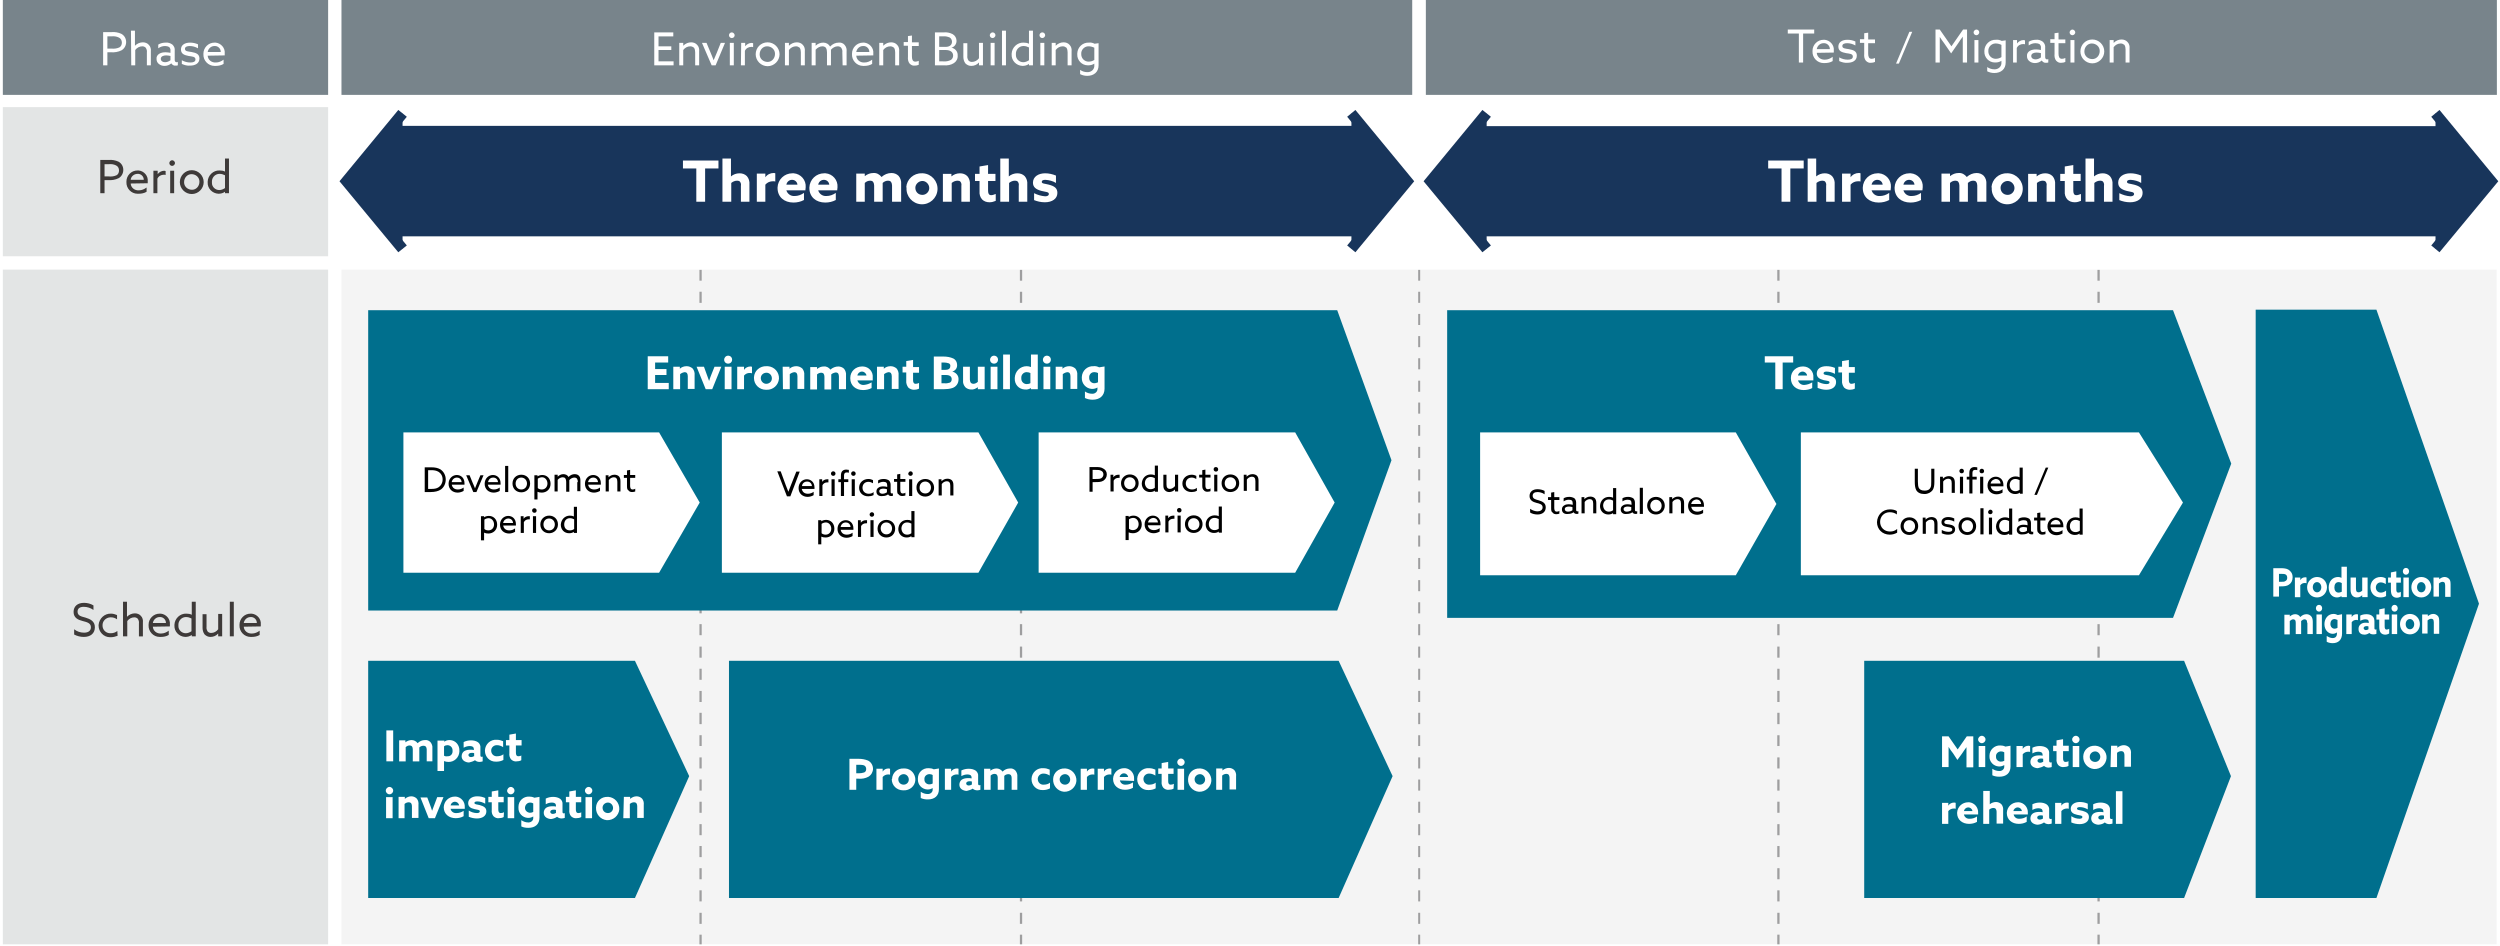 <?xml version="1.0" encoding="utf-8"?>
<!-- Generator: Adobe Illustrator 27.9.0, SVG Export Plug-In . SVG Version: 6.00 Build 0)  -->
<svg version="1.1" id="レイヤー_1" xmlns="http://www.w3.org/2000/svg" xmlns:xlink="http://www.w3.org/1999/xlink" x="0px"
	 y="0px" viewBox="0 0 880 333" style="enable-background:new 0 0 880 333;" xml:space="preserve">
<rect x="0" y="0" width="880" height="333" fill="#808080" stroke="none"/>
<style type="text/css">
	.st0{fill:none;}
	.st1{fill:#FFFFFF;}
	.st2{fill:#78848B;}
	.st3{fill:#E3E5E5;}
	.st4{fill:#3E3A39;}
	.st5{fill:#F4F4F4;}
	.st6{fill:#9E9E9F;}
	.st7{fill:#006F8D;}
	.st8{fill:#18355B;}
</style>
<rect class="st0" width="880" height="333"/>
<rect class="st1" width="880" height="333"/>
<rect x="120.2" class="st2" width="376.9" height="33.4"/>
<path class="st1" d="M230.3,23h6.8v-1.4h-5.3v-4h4.5v-1.3h-4.5v-3.5h5.2v-1.4h-6.7V23z M239.1,23h1.4v-5.4c0.6-0.8,1.5-1.3,2.5-1.3
	c0.5,0,0.9,0.2,1.3,0.5c0.3,0.5,0.4,1,0.4,1.6V23h1.4v-4.9c0.1-0.8-0.1-1.7-0.7-2.3c-0.5-0.6-1.3-0.9-2.1-0.9c-1,0-2,0.4-2.8,1.2
	l0,0v-1h-1.4L239.1,23z M250.5,23h1.4l3.3-7.9h-1.5l-1.4,3.5c-0.4,0.9-0.7,1.7-1.1,2.6h0c-0.3-0.9-0.7-1.7-1-2.5l-1.5-3.6h-1.6
	L250.5,23z M256.6,12.4c0,0.6,0.5,1,1,1c0.6,0,1-0.5,1-1s-0.5-1-1-1l0,0C257,11.4,256.6,11.9,256.6,12.4
	C256.6,12.4,256.6,12.4,256.6,12.4z M256.9,23h1.4v-7.9h-1.4L256.9,23z M260.8,23h1.4v-5.1c0.4-0.9,1.3-1.4,2.3-1.4
	c0.2,0,0.4,0,0.6,0.1v-1.4c-0.2,0-0.3-0.1-0.5-0.1c-0.9,0-1.8,0.5-2.3,1.2l0,0v-1.2h-1.4L260.8,23z M266,19.1c0,2.3,1.9,4.2,4.2,4.2
	c2.3,0,4.2-1.9,4.2-4.2c0-2.3-1.9-4.2-4.2-4.2C267.8,14.9,266,16.8,266,19.1z M267.4,19.1c0-1.5,1.1-2.8,2.6-2.8
	c1.5,0,2.8,1.1,2.8,2.6c0,0,0,0.1,0,0.1c0,1.5-1.1,2.8-2.6,2.8c-1.5,0-2.8-1.1-2.8-2.6C267.4,19.2,267.4,19.1,267.4,19.1z M276.3,23
	h1.4v-5.4c0.6-0.8,1.5-1.3,2.5-1.3c0.5,0,0.9,0.2,1.3,0.5c0.3,0.5,0.4,1,0.4,1.6V23h1.4v-4.9c0.1-0.8-0.1-1.7-0.7-2.3
	c-0.5-0.6-1.3-0.9-2.1-0.9c-1,0-2,0.4-2.8,1.2l0,0v-1h-1.4L276.3,23z M296.6,23h1.4v-4.9c0.1-0.8-0.1-1.6-0.7-2.3
	c-0.5-0.6-1.3-0.9-2.1-0.8c-1.1,0-2.2,0.5-3,1.4c-0.5-0.9-1.4-1.4-2.4-1.4c-1,0-2,0.4-2.7,1.1l0,0v-1h-1.4V23h1.4v-5.5
	c0.6-0.7,1.5-1.2,2.4-1.2c0.5,0,0.9,0.2,1.2,0.5c0.3,0.5,0.4,1,0.4,1.6V23h1.4v-4.9c0-0.2,0-0.4,0-0.6c0.6-0.7,1.5-1.2,2.4-1.2
	c0.5,0,0.9,0.2,1.2,0.5c0.3,0.5,0.5,1,0.4,1.6L296.6,23z M307.4,19.5c0-0.2,0-0.5,0-0.7c0.2-1.9-1.3-3.6-3.2-3.8c-0.1,0-0.2,0-0.4,0
	c-2.2,0-3.9,1.8-3.9,3.9c0,0.1,0,0.1,0,0.2c-0.1,2.2,1.7,4.1,3.9,4.1c0.1,0,0.2,0,0.4,0c1,0,2-0.2,2.8-0.7v-1.5
	c-0.8,0.6-1.7,1-2.7,1c-1.5,0.1-2.8-0.9-2.9-2.4L307.4,19.5z M303.8,16.2c1.2-0.1,2.2,0.9,2.2,2c0,0,0,0,0,0.1h-4.6
	C301.6,17.1,302.6,16.2,303.8,16.2z M309.5,23h1.4v-5.4c0.6-0.8,1.5-1.3,2.5-1.3c0.5,0,0.9,0.2,1.3,0.5c0.3,0.5,0.4,1,0.4,1.6V23
	h1.4v-4.9c0.1-0.8-0.1-1.7-0.7-2.3c-0.5-0.6-1.3-0.9-2.1-0.9c-1,0-2,0.4-2.8,1.2l0,0v-1h-1.4L309.5,23z M320.2,22.4
	c0.5,0.5,1.1,0.8,1.8,0.7c0.5,0,1-0.1,1.4-0.3v-1.4c-0.4,0.2-0.8,0.3-1.2,0.3c-1,0-1.2-0.9-1.2-1.9v-3.6h2.4v-1.3H321v-2.4l-1.4,0.2
	v2.1h-1.5v1.3h1.5v3.8C319.5,21,319.7,21.8,320.2,22.4z M329.1,23h3.1c1.3,0.1,2.5-0.1,3.6-0.8c0.9-0.6,1.4-1.6,1.3-2.7
	c0.1-1.3-0.9-2.5-2.2-2.7v0c1.1-0.3,1.8-1.3,1.8-2.4c0-1-0.5-1.9-1.4-2.4c-1-0.5-2-0.7-3.1-0.6h-3.1L329.1,23z M330.6,16.5v-3.7h1.4
	c0.8-0.1,1.6,0.1,2.3,0.4c0.5,0.3,0.8,0.9,0.8,1.5c0,1.3-1.1,1.8-2.2,1.8H330.6z M330.6,21.6v-4h2.2c1.7,0,2.7,0.7,2.7,2
	c0,0.6-0.3,1.2-0.8,1.5c-0.8,0.4-1.7,0.6-2.6,0.5L330.6,21.6z M339.8,22.3c0.6,0.6,1.3,0.9,2.1,0.9c1,0,2-0.4,2.7-1.2l0,0v1h1.4
	v-7.9h-1.4v5.4c-0.6,0.8-1.5,1.3-2.5,1.3c-0.5,0-0.9-0.2-1.2-0.5c-0.3-0.5-0.5-1.1-0.4-1.6v-4.5h-1.4v4.8
	C339.1,20.8,339.3,21.6,339.8,22.3L339.8,22.3z M348.4,12.4c0,0.6,0.5,1,1,1s1-0.5,1-1c0-0.6-0.5-1-1-1
	C348.9,11.4,348.4,11.9,348.4,12.4C348.4,12.4,348.4,12.4,348.4,12.4z M348.7,23h1.4v-7.9h-1.4V23z M352.7,23h1.4V10.8h-1.4V23z
	 M356.1,19.2c-0.1,2.1,1.6,3.9,3.8,4c0.8,0,1.6-0.2,2.3-0.7l0,0V23h1.4V10.8h-1.4v4.6l0,0c-0.6-0.3-1.2-0.4-1.9-0.4
	c-2.2-0.1-4.1,1.7-4.2,3.9C356.1,19,356.1,19.1,356.1,19.2L356.1,19.2z M357.6,19.1c-0.1-1.5,1-2.8,2.5-2.9c0.1,0,0.2,0,0.2,0
	c0.7,0,1.3,0.2,1.9,0.5v4.5c-0.6,0.4-1.3,0.7-2,0.7c-1.4,0-2.6-1.1-2.6-2.5C357.6,19.3,357.6,19.2,357.6,19.1L357.6,19.1z
	 M365.9,12.4c0,0.6,0.5,1,1,1s1-0.5,1-1c0-0.6-0.5-1-1-1c0,0,0,0,0,0C366.3,11.4,365.9,11.9,365.9,12.4
	C365.9,12.4,365.9,12.4,365.9,12.4z M366.2,23h1.4v-7.9h-1.4V23z M370.2,23h1.4v-5.4c0.6-0.8,1.5-1.3,2.5-1.3c0.5,0,0.9,0.2,1.3,0.5
	c0.3,0.5,0.4,1,0.4,1.6V23h1.4v-4.9c0.1-0.8-0.1-1.7-0.7-2.3c-0.5-0.6-1.3-0.9-2.1-0.9c-1,0-2,0.4-2.8,1.2l0,0v-1h-1.4L370.2,23z
	 M380.2,26.1c0.8,0.4,1.6,0.6,2.5,0.6c2.4,0,4-1.4,4-3.7v-7.8l-1.4,0.2c-0.6-0.3-1.3-0.5-2-0.4c-2.2-0.1-4,1.6-4.1,3.8
	c0,0.1,0,0.2,0,0.3c-0.1,2.1,1.6,3.9,3.7,3.9c0.1,0,0.1,0,0.2,0c0.8,0,1.5-0.2,2.1-0.6l0,0V23c0.1,1.3-0.9,2.3-2.2,2.4
	c-0.1,0-0.2,0-0.3,0c-0.9,0-1.8-0.3-2.5-0.8V26.1z M380.6,19c-0.1-1.4,1-2.6,2.4-2.7c0.1,0,0.1,0,0.2,0c0.7,0,1.4,0.2,2,0.5v4.3
	c-0.6,0.4-1.3,0.6-2,0.6c-1.4,0-2.6-1.1-2.6-2.6C380.6,19.1,380.6,19,380.6,19L380.6,19z"/>
<rect x="501.9" class="st2" width="377" height="33.4"/>
<g transform="translate(-27)">
	<path class="st1" d="M660.2,22h1.5V11.8h3.9v-1.4h-9.3v1.4h3.9V22z M672.5,18.5c0-0.2,0-0.5,0-0.7c0.2-1.9-1.3-3.6-3.2-3.8
		c-0.1,0-0.2,0-0.4,0c-2.2,0-3.9,1.8-3.9,3.9c0,0.1,0,0.1,0,0.2c-0.1,2.2,1.7,4.1,3.9,4.1c0.1,0,0.2,0,0.4,0c1,0,2-0.2,2.8-0.7v-1.5
		c-0.8,0.6-1.7,1-2.7,1c-1.5,0.1-2.8-0.9-2.9-2.4L672.5,18.5z M668.9,15.2c1.2-0.1,2.2,0.9,2.2,2c0,0,0,0,0,0.1h-4.6
		C666.7,16.1,667.7,15.2,668.9,15.2z M674.4,21.5c0.9,0.4,1.9,0.7,2.9,0.6c1.7,0,3.3-0.7,3.3-2.5c0-1.6-1.2-2-2.8-2.3
		c-1.2-0.2-2.3-0.2-2.3-1.1c0-0.7,0.7-1,1.7-1c1,0,2,0.3,2.9,0.8v-1.4c-0.9-0.4-1.8-0.6-2.8-0.6c-1.8,0-3.2,0.8-3.2,2.4
		c0,1.6,1.2,2,2.7,2.3c1.2,0.2,2.4,0.2,2.4,1.2c0,0.8-0.7,1.1-1.8,1.1c-1.1,0-2.1-0.3-3-0.8V21.5z M683.8,21.4
		c0.5,0.5,1.1,0.8,1.8,0.7c0.5,0,1-0.1,1.4-0.3v-1.4c-0.4,0.2-0.8,0.3-1.2,0.3c-1,0-1.2-0.9-1.2-1.9v-3.6h2.4v-1.3h-2.4v-2.4
		l-1.4,0.2v2.1h-1.5v1.3h1.5v3.8C683.1,20,683.3,20.8,683.8,21.4L683.8,21.4z"/>
	<path class="st1" d="M699.1,11.2h1l-4.7,11.2h-1L699.1,11.2z"/>
	<path class="st1" d="M713.8,18.8l2.5-3.6c0.5-0.8,1-1.5,1.6-2.3l0,0c0,0.7,0,1.6,0,2.5V22h1.5V10.4H718l-4.1,5.9l-4.1-5.9h-1.5V22
		h1.5v-6.5c0-0.9,0-1.8,0-2.5l0,0c0.5,0.8,1,1.5,1.6,2.3L713.8,18.8z M721.7,11.4c0,0.6,0.5,1,1,1s1-0.5,1-1c0-0.6-0.5-1-1-1
		C722.2,10.4,721.7,10.9,721.7,11.4C721.7,11.4,721.7,11.4,721.7,11.4z M722,22h1.4v-7.9H722V22z M726.5,25.1
		c0.8,0.4,1.6,0.6,2.5,0.6c2.4,0,4-1.4,4-3.7v-7.8l-1.4,0.2c-0.6-0.3-1.3-0.5-2-0.4c-2.2-0.1-4,1.6-4.1,3.8c0,0.1,0,0.2,0,0.3
		c-0.1,2.1,1.6,3.9,3.7,3.9c0.1,0,0.1,0,0.2,0c0.8,0,1.5-0.2,2.1-0.6l0,0V22c0.1,1.3-0.9,2.3-2.2,2.4c-0.1,0-0.2,0-0.3,0
		c-0.9,0-1.8-0.3-2.5-0.8L726.5,25.1z M726.9,18c-0.1-1.4,1-2.6,2.4-2.7c0.1,0,0.1,0,0.2,0c0.7,0,1.4,0.2,2,0.5v4.3
		c-0.6,0.4-1.3,0.6-2,0.6c-1.4,0-2.6-1.1-2.6-2.6C726.9,18.1,726.9,18.1,726.9,18L726.9,18z M735.5,22h1.4v-5.1
		c0.4-0.9,1.3-1.4,2.3-1.4c0.2,0,0.4,0,0.6,0.1v-1.4c-0.2,0-0.3-0.1-0.5-0.1c-0.9,0-1.8,0.5-2.3,1.2l0,0v-1.2h-1.4V22z M743.3,22.2
		c0.9,0,1.7-0.3,2.4-0.9h0c0.3,0.5,0.9,0.9,1.5,0.8c0.3,0,0.5,0,0.8-0.1v-1.2c-0.1,0.1-0.3,0.1-0.5,0.1c-0.4,0-0.6-0.4-0.6-0.8v-3.3
		c0.1-0.8-0.2-1.5-0.8-2.1c-0.7-0.5-1.5-0.8-2.4-0.7c-0.9,0-1.8,0.2-2.6,0.7V16c0.7-0.5,1.5-0.8,2.4-0.8c0.5,0,1,0.1,1.5,0.4
		c0.3,0.4,0.5,0.8,0.4,1.3v0.7c-0.5-0.1-1.1-0.2-1.7-0.2c-0.8,0-1.5,0.1-2.2,0.5c-0.7,0.4-1.1,1.1-1,1.9c0,0.7,0.3,1.3,0.8,1.7
		C741.9,22,742.6,22.2,743.3,22.2L743.3,22.2z M743.5,20.9c-0.8,0-1.5-0.4-1.5-1.2c0-0.9,1-1.2,1.9-1.2c0.5,0,1,0.1,1.5,0.2v1.5
		C744.9,20.6,744.2,20.9,743.5,20.9L743.5,20.9z M750.8,21.4c0.5,0.5,1.1,0.8,1.8,0.7c0.5,0,1-0.1,1.4-0.3v-1.4
		c-0.4,0.2-0.8,0.3-1.2,0.3c-1,0-1.2-0.9-1.2-1.9v-3.6h2.4v-1.3h-2.4v-2.4l-1.4,0.2v2.1h-1.5v1.3h1.5v3.8
		C750.1,20,750.3,20.8,750.8,21.4L750.8,21.4z M755.5,11.4c0,0.6,0.5,1,1,1s1-0.5,1-1s-0.5-1-1-1l0,0
		C756,10.4,755.5,10.9,755.5,11.4C755.5,11.4,755.5,11.4,755.5,11.4z M755.8,22h1.4v-7.9h-1.4V22z M759.3,18.1
		c0,2.3,1.9,4.2,4.2,4.2c2.3,0,4.2-1.9,4.2-4.2c0-2.3-1.9-4.2-4.2-4.2C761.1,13.9,759.3,15.8,759.3,18.1z M760.7,18.1
		c0-1.5,1.1-2.8,2.6-2.8c1.5,0,2.8,1.1,2.8,2.6c0,0,0,0.1,0,0.1c0,1.5-1.1,2.8-2.6,2.8c-1.5,0-2.8-1.1-2.8-2.6
		C760.7,18.2,760.7,18.1,760.7,18.1z M769.6,22h1.4v-5.4c0.6-0.8,1.5-1.3,2.5-1.3c0.5,0,0.9,0.2,1.3,0.5c0.3,0.5,0.4,1,0.4,1.6V22
		h1.4v-4.9c0.1-0.8-0.1-1.7-0.7-2.3c-0.5-0.6-1.3-0.9-2.1-0.9c-1,0-2,0.4-2.8,1.2l0,0v-1h-1.4V22z"/>
</g>
<rect x="1" class="st2" width="114.5" height="33.4"/>
<g transform="translate(9)">
	<path class="st1" d="M27.3,23h1.5v-4.6H30c1.3,0.1,2.6-0.1,3.8-0.7c1-0.6,1.6-1.7,1.6-2.9c0-1.2-0.6-2.3-1.7-2.9
		c-1.1-0.5-2.3-0.7-3.4-0.6h-3V23z M28.8,17.1v-4.3h1.4c0.9-0.1,1.8,0,2.6,0.4c0.7,0.3,1.1,1,1.1,1.8c0,0.7-0.3,1.4-0.9,1.7
		c-0.9,0.4-1.8,0.5-2.8,0.4L28.8,17.1z M37.2,23h1.4v-5.4c0.6-0.8,1.5-1.3,2.5-1.3c0.5,0,0.9,0.2,1.2,0.5c0.3,0.5,0.5,1,0.4,1.6V23
		h1.4v-4.9c0.1-0.8-0.1-1.7-0.7-2.3c-0.5-0.6-1.3-0.9-2.1-0.9c-1,0-2,0.4-2.8,1.2l0,0v-5.3h-1.4L37.2,23z M48.9,23.2
		c0.9,0,1.7-0.3,2.4-0.9h0c0.3,0.5,0.9,0.9,1.5,0.8c0.3,0,0.5,0,0.8-0.1v-1.2c-0.1,0.1-0.3,0.1-0.5,0.1c-0.4,0-0.6-0.4-0.6-0.8v-3.3
		c0.1-0.8-0.2-1.5-0.8-2.1c-0.7-0.5-1.5-0.8-2.4-0.7c-0.9,0-1.8,0.2-2.6,0.7V17c0.7-0.5,1.5-0.8,2.4-0.8c0.5,0,1,0.1,1.5,0.4
		c0.3,0.4,0.5,0.8,0.4,1.3v0.7c-0.5-0.1-1.1-0.2-1.7-0.2c-0.8,0-1.5,0.1-2.2,0.5c-0.7,0.4-1.1,1.1-1,1.9c0,0.7,0.3,1.3,0.8,1.7
		C47.5,23,48.2,23.2,48.9,23.2L48.9,23.2z M49.1,21.9c-0.8,0-1.5-0.4-1.5-1.2c0-0.9,1-1.2,1.9-1.2c0.5,0,1,0.1,1.5,0.2v1.5
		C50.5,21.6,49.8,21.9,49.1,21.9L49.1,21.9z M55,22.5c0.9,0.4,1.9,0.7,2.9,0.6c1.7,0,3.3-0.7,3.3-2.5c0-1.6-1.2-2-2.8-2.3
		c-1.2-0.2-2.3-0.2-2.3-1.1c0-0.7,0.7-1,1.7-1c1,0,2,0.3,2.9,0.8v-1.4c-0.9-0.4-1.8-0.6-2.8-0.6c-1.8,0-3.2,0.8-3.2,2.4
		c0,1.6,1.2,2,2.7,2.3c1.2,0.2,2.4,0.2,2.4,1.2c0,0.8-0.7,1.1-1.8,1.1c-1.1,0-2.1-0.3-3-0.8L55,22.5z M70.1,19.5c0-0.2,0-0.5,0-0.7
		c0.2-1.9-1.3-3.6-3.2-3.8c-0.1,0-0.2,0-0.4,0c-2.2,0-3.9,1.8-3.9,3.9c0,0.1,0,0.1,0,0.2c-0.1,2.2,1.7,4.1,3.9,4.1
		c0.1,0,0.2,0,0.4,0c1,0,2-0.2,2.8-0.7v-1.5c-0.8,0.6-1.7,1-2.7,1c-1.5,0.1-2.8-0.9-2.9-2.4L70.1,19.5z M66.5,16.2
		c1.2-0.1,2.2,0.9,2.2,2c0,0,0,0,0,0.1h-4.6C64.3,17.1,65.3,16.2,66.5,16.2z"/>
</g>
<rect x="120.2" y="37.7" class="st0" width="376.9" height="52.5"/>
<rect x="501.9" y="37.7" class="st0" width="377" height="52.5"/>
<rect x="1" y="37.7" class="st3" width="114.5" height="52.5"/>
<path class="st4" d="M35.3,68h1.5v-4.6H38c1.3,0.1,2.6-0.1,3.8-0.7c1-0.6,1.6-1.7,1.6-2.9c0-1.2-0.6-2.3-1.7-2.9
	c-1.1-0.5-2.3-0.7-3.4-0.6h-3V68z M36.8,62.1v-4.3h1.4c0.9-0.1,1.8,0,2.6,0.4c0.7,0.3,1.1,1,1.1,1.8c0,0.7-0.3,1.4-0.9,1.7
	c-0.9,0.4-1.8,0.5-2.8,0.4L36.8,62.1z M52,64.5c0-0.2,0-0.5,0-0.7c0.2-1.9-1.3-3.6-3.2-3.8c-0.1,0-0.2,0-0.4,0
	c-2.2,0-3.9,1.8-3.9,3.9c0,0.1,0,0.1,0,0.2c-0.1,2.2,1.7,4.1,3.9,4.1c0.1,0,0.2,0,0.4,0c1,0,2-0.2,2.8-0.7v-1.5
	c-0.8,0.6-1.7,1-2.7,1c-1.5,0.1-2.8-0.9-2.9-2.4L52,64.5z M48.4,61.2c1.2-0.1,2.2,0.9,2.2,2c0,0,0,0,0,0.1H46
	C46.1,62.1,47.2,61.2,48.4,61.2z M54,68h1.4v-5.1c0.4-0.9,1.3-1.4,2.3-1.4c0.2,0,0.4,0,0.6,0.1v-1.4c-0.2,0-0.3-0.1-0.5-0.1
	c-0.9,0-1.8,0.5-2.3,1.2l0,0v-1.2H54V68z M59.6,57.4c0,0.6,0.5,1,1,1s1-0.5,1-1s-0.5-1-1-1l0,0C60.1,56.4,59.6,56.9,59.6,57.4
	C59.6,57.4,59.6,57.4,59.6,57.4z M59.9,68h1.4v-7.9h-1.4V68z M63.3,64.1c0,2.3,1.9,4.2,4.2,4.2c2.3,0,4.2-1.9,4.2-4.2
	c0-2.3-1.9-4.2-4.2-4.2C65.2,59.9,63.3,61.8,63.3,64.1z M64.8,64.1c0-1.5,1.1-2.8,2.6-2.8c1.5,0,2.8,1.1,2.8,2.6c0,0,0,0.1,0,0.1
	c0,1.5-1.1,2.8-2.6,2.8c-1.5,0-2.8-1.1-2.8-2.6C64.8,64.2,64.8,64.1,64.8,64.1z M73.1,64.2c-0.1,2.1,1.6,3.9,3.8,4
	c0.8,0,1.6-0.2,2.3-0.7l0,0V68h1.4V55.8h-1.4v4.6l0,0C78.6,60.1,78,60,77.3,60c-2.2-0.1-4.1,1.7-4.2,3.9
	C73.1,64,73.1,64.1,73.1,64.2z M74.6,64.1c-0.1-1.5,1-2.8,2.5-2.9c0.1,0,0.2,0,0.2,0c0.7,0,1.3,0.2,1.9,0.5v4.5
	c-0.6,0.4-1.3,0.7-2,0.7c-1.4,0-2.6-1.1-2.6-2.5C74.6,64.3,74.6,64.2,74.6,64.1z"/>
<rect x="120.2" y="94.9" class="st5" width="758.6" height="237.5"/>
<rect x="1" y="94.9" class="st3" width="114.5" height="237.5"/>
<g transform="translate(-1 22)">
	<path class="st4" d="M27,201.3c1.1,0.6,2.3,0.9,3.5,0.9c2.3,0,3.9-1.2,3.9-3.4c0-2.2-1.7-2.9-3.3-3.4c-1.4-0.4-2.8-0.6-2.8-2.1
		c0-1.2,0.9-1.7,2.2-1.7c1.2,0,2.4,0.4,3.4,1.1v-1.6c-1-0.6-2.2-0.9-3.3-0.9c-2.3,0-3.7,1.2-3.7,3.2c0,2.1,1.6,2.8,3.2,3.2
		c1.5,0.4,2.9,0.7,2.9,2.2c0,1.3-1,1.9-2.4,1.9c-1.3,0-2.5-0.4-3.5-1.2V201.3z M42.3,200.1c-0.6,0.5-1.4,0.8-2.3,0.8
		c-1.5,0.1-2.8-1-2.9-2.5c0-0.1,0-0.2,0-0.2c-0.1-1.5,1.1-2.8,2.7-2.9c0.1,0,0.1,0,0.2,0c0.8,0,1.5,0.2,2.2,0.7v-1.5
		c-0.7-0.3-1.4-0.5-2.1-0.5c-2.3-0.1-4.2,1.7-4.4,4c0,0.1,0,0.1,0,0.2c0,2.2,1.8,4.1,4,4.1c0.1,0,0.2,0,0.3,0c0.8,0,1.6-0.2,2.4-0.5
		L42.3,200.1z M44.4,202h1.4v-5.4c0.6-0.8,1.5-1.3,2.5-1.3c0.5,0,0.9,0.2,1.2,0.5c0.3,0.5,0.5,1,0.4,1.6v4.6h1.4v-4.9
		c0.1-0.8-0.1-1.7-0.7-2.3c-0.5-0.6-1.3-0.9-2.1-0.9c-1,0-2,0.4-2.8,1.2l0,0v-5.3h-1.4V202z M60.8,198.5c0-0.2,0-0.5,0-0.7
		c0.2-1.9-1.3-3.6-3.2-3.8c-0.1,0-0.2,0-0.4,0c-2.2,0-3.9,1.8-3.9,3.9c0,0.1,0,0.1,0,0.2c-0.1,2.2,1.7,4.1,3.9,4.1
		c0.1,0,0.2,0,0.4,0c1,0,2-0.2,2.8-0.7v-1.5c-0.8,0.6-1.7,1-2.7,1c-1.5,0.1-2.8-0.9-2.9-2.4L60.8,198.5z M57.2,195.2
		c1.2-0.1,2.2,0.9,2.2,2c0,0,0,0,0,0.1h-4.6C55,196.1,56,195.2,57.2,195.2z M62.4,198.2c-0.1,2.1,1.6,3.9,3.8,4
		c0.8,0,1.6-0.2,2.3-0.7l0,0v0.5h1.4v-12.2h-1.4v4.6l0,0c-0.6-0.3-1.2-0.4-1.9-0.4c-2.2-0.1-4.1,1.7-4.2,3.9
		C62.4,198,62.4,198.1,62.4,198.2z M63.8,198.1c-0.1-1.5,1-2.8,2.5-2.9c0.1,0,0.2,0,0.2,0c0.7,0,1.3,0.2,1.9,0.5v4.5
		c-0.6,0.4-1.3,0.7-2,0.7c-1.4,0-2.6-1.1-2.6-2.5C63.8,198.3,63.8,198.2,63.8,198.1z M73,201.3c0.6,0.6,1.3,0.9,2.1,0.9
		c1,0,2-0.4,2.7-1.2l0,0v1h1.4v-7.9h-1.4v5.4c-0.6,0.8-1.5,1.3-2.5,1.3c-0.5,0-0.9-0.2-1.2-0.5c-0.3-0.5-0.5-1.1-0.4-1.6v-4.5h-1.4
		v4.8C72.3,199.8,72.5,200.6,73,201.3z M81.9,202h1.4v-12.2h-1.4V202z M92.8,198.5c0-0.2,0-0.5,0-0.7c0.2-1.9-1.3-3.6-3.2-3.8
		c-0.1,0-0.2,0-0.4,0c-2.2,0-3.9,1.8-3.9,3.9c0,0.1,0,0.1,0,0.2c-0.1,2.2,1.7,4.1,3.9,4.1c0.1,0,0.2,0,0.4,0c1,0,2-0.2,2.8-0.7v-1.5
		c-0.8,0.6-1.7,1-2.7,1c-1.5,0.1-2.8-0.9-2.9-2.4L92.8,198.5z M89.2,195.2c1.2-0.1,2.2,0.9,2.2,2c0,0,0,0,0,0.1h-4.6
		C87,196.1,88,195.2,89.2,195.2z"/>
</g>
<path class="st6" d="M499.9,332.4h-0.7V329h0.7V332.4z M499.9,325.2h-0.7v-3.9h0.7V325.2z M499.9,317.3h-0.7v-3.9h0.7V317.3z
	 M499.9,309.5h-0.7v-3.9h0.7V309.5z M499.9,301.7h-0.7v-3.9h0.7V301.7z M499.9,294h-0.7v-3.9h0.7V294z M499.9,286.1h-0.7v-3.9h0.7
	V286.1z M499.9,278.3h-0.7v-3.9h0.7V278.3z M499.9,270.5h-0.7v-3.9h0.7V270.5z M499.9,262.6h-0.7v-3.8h0.7V262.6z M499.9,254.9h-0.7
	v-4h0.7V254.9z M499.9,247.1h-0.7v-3.9h0.7V247.1z M499.9,239.3h-0.7v-3.9h0.7V239.3z M499.9,231.5h-0.7v-3.9h0.7V231.5z
	 M499.9,223.6h-0.7v-3.9h0.7V223.6z M499.9,215.9h-0.7v-3.9h0.7V215.9z M499.9,208.1h-0.7v-3.9h0.7V208.1z M499.9,200.3h-0.7v-3.9
	h0.7V200.3z M499.9,192.4h-0.7v-3.9h0.7V192.4z M499.9,184.6h-0.7v-3.9h0.7V184.6z M499.9,176.9h-0.7V173h0.7V176.9z M499.9,169.1
	h-0.7v-3.9h0.7V169.1z M499.9,161.2h-0.7v-3.9h0.7V161.2z M499.9,153.4h-0.7v-3.8h0.7V153.4z M499.9,145.6h-0.7v-3.9h0.7V145.6z
	 M499.9,137.9h-0.7V134h0.7V137.9z M499.9,130h-0.7v-3.9h0.7V130z M499.9,122.2h-0.7v-3.9h0.7V122.2z M499.9,114.4h-0.7v-3.9h0.7
	V114.4z M499.9,106.6h-0.7v-3.9h0.7V106.6z M499.9,98.8h-0.7V95h0.7V98.8z"/>
<path class="st6" d="M359.8,332.4h-0.8V329h0.8V332.4z M359.8,325.2h-0.8v-3.9h0.8V325.2z M359.8,317.3h-0.8v-3.9h0.8V317.3z
	 M359.8,309.5h-0.8v-3.9h0.8V309.5z M359.8,301.7h-0.8v-3.9h0.8V301.7z M359.8,294h-0.8v-3.9h0.8V294z M359.8,286.1h-0.8v-3.9h0.8
	V286.1z M359.8,278.3h-0.8v-3.9h0.8V278.3z M359.8,270.5h-0.8v-3.9h0.8V270.5z M359.8,262.6h-0.8v-3.8h0.8V262.6z M359.8,254.9h-0.8
	v-4h0.8V254.9z M359.8,247.1h-0.8v-3.9h0.8V247.1z M359.8,239.3h-0.8v-3.9h0.8V239.3z M359.8,231.5h-0.8v-3.9h0.8V231.5z
	 M359.8,223.6h-0.8v-3.9h0.8V223.6z M359.8,215.9h-0.8v-3.9h0.8V215.9z M359.8,208.1h-0.8v-3.9h0.8V208.1z M359.8,200.3h-0.8v-3.9
	h0.8V200.3z M359.8,192.4h-0.8v-3.9h0.8V192.4z M359.8,184.6h-0.8v-3.9h0.8V184.6z M359.8,176.9h-0.8V173h0.8V176.9z M359.8,169.1
	h-0.8v-3.9h0.8V169.1z M359.8,161.2h-0.8v-3.9h0.8V161.2z M359.8,153.4h-0.8v-3.8h0.8V153.4z M359.8,145.6h-0.8v-3.9h0.8V145.6z
	 M359.8,137.9h-0.8V134h0.8V137.9z M359.8,130h-0.8v-3.9h0.8V130z M359.8,122.2h-0.8v-3.9h0.8V122.2z M359.8,114.4h-0.8v-3.9h0.8
	V114.4z M359.8,106.6h-0.8v-3.9h0.8V106.6z M359.8,98.8h-0.8V95h0.8V98.8z"/>
<path class="st6" d="M247,332.4h-0.8V329h0.8V332.4z M247,325.2h-0.8v-3.9h0.8V325.2z M247,317.3h-0.8v-3.9h0.8V317.3z M247,309.5
	h-0.8v-3.9h0.8V309.5z M247,301.7h-0.8v-3.9h0.8V301.7z M247,294h-0.8v-3.9h0.8V294z M247,286.1h-0.8v-3.9h0.8V286.1z M247,278.3
	h-0.8v-3.9h0.8V278.3z M247,270.5h-0.8v-3.9h0.8V270.5z M247,262.6h-0.8v-3.8h0.8V262.6z M247,254.9h-0.8v-4h0.8V254.9z M247,247.1
	h-0.8v-3.9h0.8V247.1z M247,239.3h-0.8v-3.9h0.8V239.3z M247,231.5h-0.8v-3.9h0.8V231.5z M247,223.6h-0.8v-3.9h0.8V223.6z
	 M247,215.9h-0.8v-3.9h0.8V215.9z M247,208.1h-0.8v-3.9h0.8V208.1z M247,200.3h-0.8v-3.9h0.8V200.3z M247,192.4h-0.8v-3.9h0.8V192.4
	z M247,184.6h-0.8v-3.9h0.8V184.6z M247,176.9h-0.8V173h0.8V176.9z M247,169.1h-0.8v-3.9h0.8V169.1z M247,161.2h-0.8v-3.9h0.8V161.2
	z M247,153.4h-0.8v-3.8h0.8V153.4z M247,145.6h-0.8v-3.9h0.8V145.6z M247,137.9h-0.8V134h0.8V137.9z M247,130h-0.8v-3.9h0.8V130z
	 M247,122.2h-0.8v-3.9h0.8V122.2z M247,114.4h-0.8v-3.9h0.8V114.4z M247,106.6h-0.8v-3.9h0.8V106.6z M247,98.8h-0.8V95h0.8V98.8z"/>
<path class="st6" d="M739.1,332.4h-0.8V329h0.8L739.1,332.4z M739.1,325.2h-0.8v-3.9h0.8L739.1,325.2z M739.1,317.3h-0.8v-3.9h0.8
	L739.1,317.3z M739.1,309.5h-0.8v-3.9h0.8L739.1,309.5z M739.1,301.7h-0.8v-3.9h0.8L739.1,301.7z M739.1,294h-0.8v-3.9h0.8
	L739.1,294z M739.1,286.1h-0.8v-3.9h0.8L739.1,286.1z M739.1,278.3h-0.8v-3.9h0.8L739.1,278.3z M739.1,270.5h-0.8v-3.9h0.8
	L739.1,270.5z M739.1,262.6h-0.8v-3.8h0.8L739.1,262.6z M739.1,254.9h-0.8v-4h0.8L739.1,254.9z M739.1,247.1h-0.8v-3.9h0.8
	L739.1,247.1z M739.1,239.3h-0.8v-3.9h0.8L739.1,239.3z M739.1,231.5h-0.8v-3.9h0.8L739.1,231.5z M739.1,223.6h-0.8v-3.9h0.8
	L739.1,223.6z M739.1,215.9h-0.8v-3.9h0.8L739.1,215.9z M739.1,208.1h-0.8v-3.9h0.8L739.1,208.1z M739.1,200.3h-0.8v-3.9h0.8
	L739.1,200.3z M739.1,192.4h-0.8v-3.9h0.8L739.1,192.4z M739.1,184.6h-0.8v-3.9h0.8L739.1,184.6z M739.1,176.9h-0.8V173h0.8
	L739.1,176.9z M739.1,169.1h-0.8v-3.9h0.8L739.1,169.1z M739.1,161.2h-0.8v-3.9h0.8L739.1,161.2z M739.1,153.4h-0.8v-3.8h0.8
	L739.1,153.4z M739.1,145.6h-0.8v-3.9h0.8L739.1,145.6z M739.1,137.9h-0.8V134h0.8L739.1,137.9z M739.1,130h-0.8v-3.9h0.8L739.1,130
	z M739.1,122.2h-0.8v-3.9h0.8L739.1,122.2z M739.1,114.4h-0.8v-3.9h0.8L739.1,114.4z M739.1,106.6h-0.8v-3.9h0.8L739.1,106.6z
	 M739.1,98.8h-0.8V95h0.8L739.1,98.8z"/>
<path class="st6" d="M626.4,332.4h-0.8V329h0.8V332.4z M626.4,325.2h-0.8v-3.9h0.8V325.2z M626.4,317.3h-0.8v-3.9h0.8V317.3z
	 M626.4,309.5h-0.8v-3.9h0.8V309.5z M626.4,301.7h-0.8v-3.9h0.8V301.7z M626.4,294h-0.8v-3.9h0.8V294z M626.4,286.1h-0.8v-3.9h0.8
	V286.1z M626.4,278.3h-0.8v-3.9h0.8V278.3z M626.4,270.5h-0.8v-3.9h0.8V270.5z M626.4,262.6h-0.8v-3.8h0.8V262.6z M626.4,254.9h-0.8
	v-4h0.8V254.9z M626.4,247.1h-0.8v-3.9h0.8V247.1z M626.4,239.3h-0.8v-3.9h0.8V239.3z M626.4,231.5h-0.8v-3.9h0.8V231.5z
	 M626.4,223.6h-0.8v-3.9h0.8V223.6z M626.4,215.9h-0.8v-3.9h0.8V215.9z M626.4,208.1h-0.8v-3.9h0.8V208.1z M626.4,200.3h-0.8v-3.9
	h0.8V200.3z M626.4,192.4h-0.8v-3.9h0.8V192.4z M626.4,184.6h-0.8v-3.9h0.8V184.6z M626.4,176.9h-0.8V173h0.8V176.9z M626.4,169.1
	h-0.8v-3.9h0.8V169.1z M626.4,161.2h-0.8v-3.9h0.8V161.2z M626.4,153.4h-0.8v-3.8h0.8V153.4z M626.4,145.6h-0.8v-3.9h0.8V145.6z
	 M626.4,137.9h-0.8V134h0.8V137.9z M626.4,130h-0.8v-3.9h0.8V130z M626.4,122.2h-0.8v-3.9h0.8V122.2z M626.4,114.4h-0.8v-3.9h0.8
	V114.4z M626.4,106.6h-0.8v-3.9h0.8V106.6z M626.4,98.8h-0.8V95h0.8V98.8z"/>
<path class="st7" d="M836.5,316.1H794V109h42.5l36.1,103.5L836.5,316.1z"/>
<path class="st7" d="M768.8,316.1H656.2v-83.5h112.6l16.5,40.6L768.8,316.1z"/>
<g transform="translate(1 25)">
	<path class="st1" d="M688,242.5l1.6-2.2c0.5-0.8,1.1-1.6,1.6-2.3l0,0c0,0.8,0,1.8,0,2.7v4.4h2.4v-10.9h-2.3l-3.2,4.6l-3.2-4.6h-2.3
		V245h2.3v-4.4c0-0.9,0-1.9,0-2.7l0,0c0.5,0.8,1,1.6,1.6,2.3L688,242.5z M695.3,235.3c0,0.7,0.6,1.3,1.3,1.3s1.3-0.6,1.3-1.3
		s-0.6-1.3-1.3-1.3c0,0,0,0,0,0C695.9,234,695.3,234.6,695.3,235.3L695.3,235.3z M695.5,245h2.3v-7.4h-2.3V245z M700.3,247.9
		c0.8,0.4,1.7,0.5,2.5,0.5c2.4,0,3.9-1.3,3.9-3.6v-7.3l-1.8,0.3c-0.6-0.3-1.2-0.4-1.8-0.4c-2.1-0.1-3.8,1.6-3.8,3.6
		c0,0.1,0,0.2,0,0.2c-0.1,1.9,1.4,3.5,3.3,3.6c0.1,0,0.1,0,0.2,0c0.6,0,1.2-0.2,1.7-0.5l0,0v0.4c0.1,0.9-0.6,1.6-1.5,1.7
		c-0.1,0-0.2,0-0.3,0c-0.8,0-1.7-0.3-2.4-0.8L700.3,247.9z M704.5,242.8c-0.4,0.2-0.7,0.3-1.2,0.3c-0.9,0-1.7-0.7-1.7-1.6
		c0-0.1,0-0.1,0-0.2c-0.1-0.9,0.6-1.7,1.6-1.8c0.1,0,0.1,0,0.2,0c0.4,0,0.8,0.1,1.1,0.3V242.8z M708.7,245h2.3v-4.5
		c0.5-0.6,1.2-0.9,2-0.9c0.2,0,0.4,0,0.6,0.1v-2.1c-0.2,0-0.3-0.1-0.5-0.1c-0.9,0-1.7,0.4-2.1,1.1l0,0v-1h-2.2V245z M718.5,244.6
		c0.4,0.4,1,0.6,1.6,0.6c0.4,0,0.8-0.1,1.1-0.2v-1.7c-0.1,0.1-0.2,0.1-0.4,0.1c-0.3,0-0.5-0.2-0.5-0.6v-2.5c0.1-0.8-0.2-1.5-0.8-2
		c-0.7-0.5-1.6-0.7-2.5-0.7c-0.9,0-1.8,0.2-2.6,0.6v2c0.7-0.4,1.4-0.6,2.2-0.6c0.4,0,0.8,0.1,1.1,0.3c0.2,0.2,0.3,0.5,0.3,0.8v0.3
		c-0.4-0.1-0.8-0.1-1.3-0.1c-0.7,0-1.4,0.1-2.1,0.5c-0.6,0.4-0.9,1.1-0.9,1.8c0,0.7,0.3,1.3,0.9,1.7c0.5,0.3,1.1,0.5,1.7,0.5
		C717.2,245.2,717.9,245,718.5,244.6L718.5,244.6z M718.1,243.2c-0.3,0.2-0.7,0.3-1,0.3c-0.5,0-0.9-0.3-0.9-0.7
		c0-0.6,0.6-0.8,1.2-0.8c0.3,0,0.5,0,0.8,0.1V243.2z M727.2,242.9c-0.3,0.2-0.7,0.3-1.1,0.3c-0.7,0-0.9-0.5-0.9-1.3v-2.5h2v-1.9h-2
		v-2.3l-2.3,0.4v1.9h-1.2v1.9h1.2v2.7c-0.1,0.8,0.1,1.6,0.6,2.2c0.5,0.5,1.2,0.8,1.9,0.7c0.6,0,1.2-0.1,1.7-0.4V242.9z M728.4,235.3
		c0,0.7,0.6,1.3,1.3,1.3c0.7,0,1.3-0.6,1.3-1.3s-0.6-1.3-1.3-1.3c0,0,0,0,0,0C729,234,728.4,234.6,728.4,235.3z M728.6,245h2.3v-7.4
		h-2.3V245z M734.6,241.3c0-1,0.9-1.8,1.9-1.8c1,0,1.8,0.9,1.8,1.9c0,1-0.8,1.8-1.8,1.8C735.4,243.2,734.5,242.4,734.6,241.3
		C734.5,241.3,734.5,241.3,734.6,241.3L734.6,241.3z M732.3,241.3c-0.1,2.3,1.6,4.2,3.8,4.4c2.3,0.1,4.2-1.6,4.4-3.8
		s-1.6-4.2-3.8-4.4c-0.1,0-0.2,0-0.3,0c-2.2-0.1-4,1.5-4.1,3.7C732.3,241.2,732.3,241.3,732.3,241.3L732.3,241.3z M741.9,245h2.3v-5
		c0.4-0.4,1-0.6,1.5-0.6c0.3,0,0.6,0.1,0.8,0.3c0.2,0.3,0.3,0.7,0.3,1v4.2h2.3v-4.6c0.1-0.8-0.1-1.6-0.6-2.2
		c-0.5-0.5-1.2-0.8-1.9-0.8c-0.8,0-1.6,0.3-2.3,0.9l0,0v-0.7h-2.2L741.9,245z M682.5,265h2.3v-4.5c0.5-0.6,1.2-0.9,2-0.9
		c0.2,0,0.4,0,0.6,0.1v-2.1c-0.2,0-0.3-0.1-0.5-0.1c-0.9,0-1.7,0.4-2.1,1.1l0,0v-1h-2.2V265z M695.3,261.9c0-0.3,0-0.5,0-0.8
		c0.1-1.9-1.3-3.5-3.1-3.7c-0.1,0-0.3,0-0.4,0c-2.1,0-3.8,1.6-3.9,3.7c0,0,0,0.1,0,0.1c0,2.3,1.8,3.8,4.2,3.8c1,0,1.9-0.2,2.8-0.7
		v-1.9c-0.7,0.5-1.6,0.8-2.5,0.8c-1,0.1-1.9-0.5-2.1-1.5H695.3z M690.3,260.5c0.1-0.7,0.8-1.3,1.5-1.3c0.7,0,1.4,0.5,1.5,1.3H690.3z
		 M696.9,265h2.3v-5c0.4-0.4,1-0.6,1.5-0.6c0.3,0,0.6,0.1,0.8,0.3c0.2,0.3,0.3,0.7,0.3,1v4.2h2.3v-4.6c0.1-0.8-0.1-1.6-0.6-2.2
		c-0.5-0.5-1.2-0.8-1.9-0.8c-0.8,0-1.6,0.3-2.2,0.8l0,0v-4.7h-2.3V265z M712.8,261.9c0-0.3,0-0.5,0-0.8c0.1-1.9-1.3-3.5-3.1-3.7
		c-0.1,0-0.3,0-0.4,0c-2.1,0-3.8,1.6-3.9,3.7c0,0,0,0.1,0,0.1c0,2.3,1.8,3.8,4.2,3.8c1,0,1.9-0.2,2.8-0.7v-1.9
		c-0.7,0.5-1.6,0.8-2.5,0.8c-1,0.1-1.9-0.5-2.1-1.5H712.8z M707.7,260.5c0.1-0.7,0.8-1.3,1.5-1.3c0.7,0,1.4,0.5,1.5,1.3H707.7z
		 M718.5,264.5c0.4,0.4,1,0.6,1.6,0.6c0.4,0,0.8-0.1,1.1-0.2v-1.7c-0.1,0.1-0.2,0.1-0.4,0.1c-0.3,0-0.5-0.2-0.5-0.6v-2.5
		c0.1-0.8-0.2-1.5-0.8-2c-0.7-0.5-1.6-0.7-2.5-0.7c-0.9,0-1.8,0.2-2.6,0.6v2c0.7-0.4,1.4-0.6,2.2-0.6c0.4,0,0.8,0.1,1.1,0.3
		c0.2,0.2,0.3,0.5,0.3,0.8v0.3c-0.4-0.1-0.8-0.1-1.3-0.1c-0.7,0-1.4,0.1-2.1,0.5c-0.6,0.4-0.9,1.1-0.9,1.8c0,0.7,0.3,1.3,0.9,1.7
		c0.5,0.3,1.1,0.5,1.7,0.5C717.1,265.2,717.8,265,718.5,264.5L718.5,264.5z M718,263.2c-0.3,0.2-0.7,0.3-1,0.3
		c-0.5,0-0.9-0.3-0.9-0.7c0-0.6,0.6-0.8,1.2-0.8c0.3,0,0.5,0,0.8,0.1V263.2z M722.3,265h2.3v-4.5c0.5-0.6,1.2-0.9,2-0.9
		c0.2,0,0.4,0,0.6,0.1v-2.1c-0.2,0-0.3-0.1-0.5-0.1c-0.9,0-1.7,0.4-2.1,1.1l0,0v-1h-2.2V265z M728.1,264.5c0.9,0.4,1.9,0.6,2.9,0.6
		c1.9,0,3.3-0.9,3.3-2.5c0-1.3-0.9-1.8-2.3-2.2c-1.1-0.3-1.9-0.2-1.9-0.8c0-0.3,0.4-0.5,1-0.5c1,0,1.9,0.3,2.8,0.8v-2
		c-0.9-0.4-1.8-0.6-2.8-0.6c-1.8,0-3.2,0.9-3.2,2.4c0,1.2,0.8,1.8,2.2,2.1c1.1,0.3,1.9,0.2,1.9,0.8c0,0.4-0.4,0.6-1,0.6
		c-1,0-2-0.3-2.9-0.9V264.5z M739.9,264.5c0.4,0.4,1,0.6,1.6,0.6c0.4,0,0.8-0.1,1.1-0.2v-1.7c-0.1,0.1-0.2,0.1-0.4,0.1
		c-0.3,0-0.5-0.2-0.5-0.6v-2.5c0.1-0.8-0.2-1.5-0.8-2c-0.7-0.5-1.6-0.7-2.5-0.7c-0.9,0-1.8,0.2-2.6,0.6v2c0.7-0.4,1.4-0.6,2.2-0.6
		c0.4,0,0.8,0.1,1.1,0.3c0.2,0.2,0.3,0.5,0.3,0.8v0.3c-0.4-0.1-0.8-0.1-1.3-0.1c-0.7,0-1.4,0.1-2.1,0.5c-0.6,0.4-0.9,1.1-0.9,1.8
		c0,0.7,0.3,1.3,0.9,1.7c0.5,0.3,1.1,0.5,1.7,0.5C738.6,265.2,739.3,265,739.9,264.5L739.9,264.5z M739.5,263.2
		c-0.3,0.2-0.7,0.3-1,0.3c-0.5,0-0.9-0.3-0.9-0.7c0-0.6,0.6-0.8,1.2-0.8c0.3,0,0.5,0,0.8,0.1V263.2z M743.8,265h2.3v-11.5h-2.3V265z
		"/>
</g>
<path class="st7" d="M764.9,217.5H509.4V109.2h255.5l20.5,54L764.9,217.5z"/>
<g transform="translate(-27)">
	<path class="st1" d="M652,137h2.5v-9.4h3.7v-2.2h-10v2.2h3.7V137z M665.3,133.7c0-0.3,0-0.6,0-0.8c0.2-2-1.3-3.8-3.4-3.9
		c-0.1,0-0.3,0-0.4,0c-2.2,0-4.1,1.7-4.1,4c0,0.1,0,0.1,0,0.2c0,2.5,1.9,4.1,4.5,4.1c1,0,2.1-0.2,3-0.7v-2c-0.8,0.5-1.7,0.8-2.7,0.9
		c-1.1,0.1-2-0.6-2.3-1.6H665.3z M659.9,132.2c0.1-0.8,0.8-1.4,1.6-1.4c0.8,0,1.5,0.6,1.6,1.4H659.9z M666.7,136.5
		c1,0.4,2,0.7,3.1,0.7c2,0,3.5-0.9,3.5-2.7c0-1.4-0.9-1.9-2.4-2.3c-1.2-0.3-2-0.2-2-0.8c0-0.4,0.4-0.6,1-0.6c1,0,2.1,0.3,3,0.8v-2.1
		c-0.9-0.4-2-0.6-3-0.6c-2,0-3.4,0.9-3.4,2.6c0,1.3,0.9,1.9,2.4,2.3c1.2,0.3,2.1,0.2,2.1,0.8c0,0.4-0.4,0.6-1.1,0.6
		c-1.1,0-2.2-0.4-3.1-0.9V136.5z M679.9,134.8c-0.4,0.2-0.8,0.3-1.2,0.3c-0.7,0-0.9-0.6-0.9-1.3v-2.6h2.1v-2h-2.1v-2.5l-2.4,0.4v2
		h-1.3v2h1.3v2.9c-0.1,0.8,0.2,1.7,0.7,2.4c0.5,0.5,1.3,0.8,2,0.8c0.6,0,1.2-0.1,1.8-0.4V134.8z"/>
</g>
<path class="st1" d="M611,202.5h-90v-50.3h90l14.3,25.2L611,202.5z"/>
<path class="st1" d="M752.9,202.5h-119v-50.3h119l15.5,24.7L752.9,202.5z"/>
<g transform="translate(0 30)">
	<path class="st7" d="M223.5,286.1h-93.9v-83.5h93.9l19.1,40.6L223.5,286.1z"/>
	<path class="st1" d="M136,238h2.4v-10.9H136V238z M149.9,238h2.3v-4.6c0.1-0.8-0.2-1.6-0.7-2.2c-0.5-0.5-1.2-0.8-1.9-0.7
		c-1,0-1.9,0.4-2.6,1.1c-0.5-0.7-1.3-1.1-2.1-1.1c-0.8,0-1.6,0.3-2.2,0.8l0,0v-0.7h-2.2v7.4h2.3v-5c0.4-0.4,0.9-0.6,1.4-0.6
		c0.3,0,0.6,0.1,0.8,0.3c0.2,0.3,0.3,0.6,0.3,1v4.3h2.3v-4.6c0-0.1,0-0.2,0-0.3c0.4-0.4,0.9-0.6,1.5-0.6c0.3,0,0.6,0.1,0.8,0.3
		c0.2,0.3,0.3,0.6,0.3,1V238z M156.3,237.9L156.3,237.9c0.5,0.2,1,0.3,1.5,0.3c2.1,0.1,3.8-1.6,3.9-3.6c0-0.1,0-0.2,0-0.3
		c0.1-2-1.3-3.7-3.3-3.8c-0.1,0-0.1,0-0.2,0c-0.7,0-1.3,0.2-1.8,0.6l0,0v-0.4H154v10.7h2.3V237.9z M156.3,236v-3.3
		c0.4-0.3,0.8-0.4,1.2-0.4c1,0,1.8,0.8,1.8,1.8c0,0.1,0,0.1,0,0.2c0.1,1-0.6,1.9-1.6,1.9c-0.1,0-0.1,0-0.2,0
		C157,236.3,156.6,236.2,156.3,236L156.3,236z M167.2,237.6c0.4,0.4,1,0.6,1.6,0.6c0.4,0,0.8-0.1,1.1-0.2v-1.7
		c-0.1,0.1-0.2,0.1-0.4,0.1c-0.3,0-0.4-0.2-0.4-0.6v-2.5c0.1-0.8-0.2-1.5-0.8-2c-0.7-0.5-1.6-0.7-2.5-0.7c-0.9,0-1.8,0.2-2.6,0.6v2
		c0.7-0.4,1.4-0.6,2.2-0.6c0.4,0,0.8,0.1,1.1,0.3c0.2,0.2,0.3,0.5,0.3,0.8v0.3c-0.4-0.1-0.8-0.1-1.3-0.1c-0.7,0-1.4,0.1-2.1,0.5
		c-0.6,0.4-0.9,1.1-0.9,1.8c0,0.7,0.3,1.3,0.9,1.7c0.5,0.3,1.1,0.5,1.7,0.5C165.9,238.2,166.6,238,167.2,237.6L167.2,237.6z
		 M166.8,236.2c-0.3,0.2-0.7,0.3-1,0.3c-0.5,0-0.9-0.3-0.9-0.7c0-0.6,0.6-0.8,1.2-0.8c0.3,0,0.5,0,0.8,0.1V236.2z M177.2,235.5
		c-0.6,0.5-1.4,0.7-2.2,0.7c-1.1,0.1-2-0.7-2.1-1.8c-0.1-1.1,0.7-2,1.8-2.1c0.1,0,0.2,0,0.3,0c0.7,0,1.5,0.3,2.1,0.7v-2.1
		c-0.7-0.3-1.4-0.5-2.2-0.5c-2.2-0.2-4.1,1.5-4.2,3.7c0,0.1,0,0.1,0,0.2c0,2.1,1.7,3.9,3.9,3.8c0.1,0,0.2,0,0.2,0
		c0.8,0,1.7-0.2,2.4-0.6V235.5z M183.6,235.9c-0.3,0.2-0.7,0.3-1.1,0.3c-0.7,0-0.9-0.5-0.9-1.3v-2.5h2v-1.9h-2v-2.3l-2.3,0.4v1.9
		h-1.2v1.9h1.2v2.7c-0.1,0.8,0.1,1.6,0.6,2.2c0.5,0.5,1.2,0.8,1.9,0.7c0.6,0,1.2-0.1,1.7-0.4V235.9z M135.8,248.3
		c0,0.7,0.6,1.3,1.3,1.3s1.3-0.6,1.3-1.3s-0.6-1.3-1.3-1.3c0,0,0,0,0,0C136.4,247,135.8,247.6,135.8,248.3z M135.9,258h2.3v-7.4
		h-2.3V258z M140.1,258h2.3v-5c0.4-0.4,1-0.6,1.5-0.6c0.3,0,0.6,0.1,0.8,0.3c0.2,0.3,0.3,0.7,0.3,1v4.2h2.3v-4.6
		c0.1-0.8-0.1-1.6-0.6-2.2c-0.5-0.5-1.2-0.8-1.9-0.8c-0.8,0-1.6,0.3-2.3,0.9l0,0v-0.7h-2.2V258z M150.9,258h2.2l3-7.4h-2.2l-0.9,2.4
		c-0.3,0.8-0.6,1.6-0.9,2.4h0c-0.3-0.8-0.5-1.6-0.8-2.3l-0.9-2.4h-2.4L150.9,258z M163.6,254.9c0-0.3,0-0.5,0-0.8
		c0.1-1.9-1.3-3.5-3.1-3.7c-0.1,0-0.3,0-0.4,0c-2.1,0-3.8,1.6-3.9,3.7c0,0,0,0.1,0,0.1c0,2.3,1.8,3.8,4.2,3.8c1,0,1.9-0.2,2.8-0.7
		v-1.9c-0.7,0.5-1.6,0.8-2.5,0.8c-1,0.1-1.9-0.5-2.1-1.5H163.6z M158.6,253.5c0.1-0.7,0.8-1.3,1.5-1.3c0.7,0,1.4,0.5,1.5,1.3H158.6z
		 M165,257.5c0.9,0.4,1.9,0.6,2.9,0.6c1.9,0,3.3-0.9,3.3-2.5c0-1.3-0.9-1.8-2.3-2.2c-1.1-0.3-1.9-0.2-1.9-0.8c0-0.3,0.4-0.5,1-0.5
		c1,0,1.9,0.3,2.8,0.8v-2c-0.9-0.4-1.8-0.6-2.8-0.6c-1.8,0-3.2,0.9-3.2,2.4c0,1.2,0.8,1.8,2.2,2.1c1.1,0.3,1.9,0.2,1.9,0.8
		c0,0.4-0.4,0.6-1,0.6c-1,0-2-0.3-2.9-0.9V257.5z M177.4,255.9c-0.3,0.2-0.7,0.3-1.1,0.3c-0.7,0-0.9-0.5-0.9-1.3v-2.5h1.9v-1.9h-1.9
		v-2.3l-2.3,0.4v1.9h-1.2v1.9h1.2v2.7c-0.1,0.8,0.1,1.6,0.6,2.2c0.5,0.5,1.2,0.8,1.9,0.7c0.6,0,1.2-0.1,1.7-0.4L177.4,255.9z
		 M178.5,248.3c0,0.7,0.6,1.3,1.3,1.3c0.7,0,1.3-0.6,1.3-1.3c0-0.7-0.6-1.3-1.3-1.3c0,0,0,0,0,0C179.1,247,178.6,247.6,178.5,248.3
		L178.5,248.3z M178.7,258h2.3v-7.4h-2.3V258z M183.5,260.9c0.8,0.4,1.7,0.5,2.5,0.5c2.4,0,3.9-1.3,3.9-3.6v-7.3l-1.8,0.3
		c-0.6-0.3-1.2-0.4-1.8-0.4c-2.1-0.1-3.8,1.5-3.8,3.6c0,0.1,0,0.2,0,0.3c-0.1,1.9,1.4,3.5,3.3,3.6c0.1,0,0.1,0,0.2,0
		c0.6,0,1.2-0.2,1.7-0.5l0,0v0.4c0.1,0.9-0.6,1.6-1.5,1.7c-0.1,0-0.2,0-0.3,0c-0.8,0-1.7-0.3-2.4-0.8V260.9z M187.7,255.8
		c-0.4,0.2-0.7,0.3-1.2,0.3c-1-0.1-1.8-0.9-1.7-1.9c0.1-0.9,0.8-1.7,1.8-1.7c0.4,0,0.8,0.1,1.1,0.3V255.8z M196.1,257.5
		c0.4,0.4,1,0.6,1.6,0.6c0.4,0,0.8-0.1,1.1-0.2v-1.7c-0.1,0.1-0.2,0.1-0.4,0.1c-0.3,0-0.4-0.2-0.4-0.6v-2.5c0.1-0.8-0.2-1.5-0.8-2
		c-0.7-0.5-1.6-0.7-2.5-0.7c-0.9,0-1.8,0.2-2.6,0.6v2c0.7-0.4,1.4-0.6,2.2-0.6c0.4,0,0.8,0.1,1.1,0.3c0.2,0.2,0.3,0.5,0.3,0.8v0.3
		c-0.4-0.1-0.8-0.1-1.3-0.1c-0.7,0-1.4,0.1-2.1,0.5c-0.6,0.4-0.9,1.1-0.9,1.8c0,0.7,0.3,1.3,0.9,1.7c0.5,0.3,1.1,0.5,1.7,0.5
		C194.7,258.2,195.4,258,196.1,257.5L196.1,257.5z M195.6,256.2c-0.3,0.2-0.7,0.3-1,0.3c-0.5,0-0.9-0.3-0.9-0.7
		c0-0.6,0.6-0.8,1.2-0.8c0.3,0,0.5,0,0.8,0.1V256.2z M204.7,255.9c-0.3,0.2-0.7,0.3-1.1,0.3c-0.7,0-0.9-0.5-0.9-1.3v-2.5h1.9v-1.9
		h-1.9v-2.3l-2.3,0.4v1.9h-1.2v1.9h1.2v2.7c-0.1,0.8,0.1,1.6,0.6,2.2c0.5,0.5,1.2,0.8,1.9,0.7c0.6,0,1.2-0.1,1.7-0.4V255.9z
		 M205.9,248.3c0,0.7,0.6,1.3,1.3,1.3s1.3-0.6,1.3-1.3s-0.6-1.3-1.3-1.3c0,0,0,0,0,0C206.5,247,205.9,247.6,205.9,248.3z M206.1,258
		h2.3v-7.4h-2.3V258z M212.1,254.3c0-1,0.9-1.8,1.9-1.8c1,0,1.8,0.9,1.8,1.9c0,1-0.8,1.8-1.8,1.8
		C212.9,256.2,212.1,255.4,212.1,254.3C212.1,254.3,212.1,254.3,212.1,254.3z M209.8,254.3c-0.1,2.3,1.6,4.2,3.8,4.4
		c2.3,0.1,4.2-1.6,4.4-3.8c0.1-2.3-1.6-4.2-3.8-4.4c-0.1,0-0.2,0-0.3,0c-2.2-0.1-4,1.5-4.1,3.7C209.8,254.2,209.8,254.3,209.8,254.3
		z M219.4,258h2.3v-5c0.4-0.4,1-0.6,1.5-0.6c0.3,0,0.6,0.1,0.8,0.3c0.2,0.3,0.3,0.7,0.3,1v4.2h2.3v-4.6c0.1-0.8-0.1-1.6-0.6-2.2
		c-0.5-0.5-1.2-0.8-1.9-0.8c-0.8,0-1.6,0.3-2.3,0.9l0,0v-0.7h-2.2L219.4,258z"/>
</g>
<g transform="translate(0 30)">
	<path class="st7" d="M471.2,286.1H256.6v-83.5h214.6l19,40.6L471.2,286.1z"/>
	<path class="st1" d="M299,248h2.4v-3.9h0.8c1.2,0.1,2.4-0.1,3.5-0.7c1-0.6,1.6-1.7,1.6-2.8c0-1.2-0.7-2.4-1.8-2.9
		c-1-0.4-2.1-0.6-3.2-0.6H299V248z M301.4,242.2v-3h0.8c0.6,0,1.3,0,1.9,0.2c0.5,0.2,0.8,0.7,0.8,1.3c0,0.5-0.2,1-0.7,1.2
		c-0.6,0.2-1.2,0.3-1.9,0.3H301.4z M308.4,248h2.3v-4.5c0.5-0.6,1.2-0.9,2-0.9c0.2,0,0.4,0,0.6,0.1v-2.1c-0.2,0-0.3-0.1-0.5-0.1
		c-0.9,0-1.7,0.4-2.1,1.1l0,0v-1h-2.2V248z M316.2,244.3c0-1,0.9-1.8,1.9-1.8c1,0,1.8,0.9,1.8,1.9c0,1-0.8,1.8-1.8,1.8
		C317,246.2,316.2,245.4,316.2,244.3C316.2,244.3,316.2,244.3,316.2,244.3z M313.9,244.3c0,2.2,1.8,3.9,4,3.9c0.1,0,0.1,0,0.2,0
		c2.1,0.1,4-1.5,4.1-3.6s-1.5-4-3.6-4.1c-0.2,0-0.3,0-0.5,0c-2.2-0.1-4,1.5-4.1,3.7C313.9,244.2,313.9,244.3,313.9,244.3z
		 M324.1,250.9c0.8,0.4,1.7,0.5,2.5,0.5c2.4,0,3.9-1.3,3.9-3.6v-7.3l-1.8,0.3c-0.6-0.3-1.2-0.4-1.8-0.4c-2.1-0.1-3.8,1.5-3.8,3.6
		c0,0.1,0,0.2,0,0.3c-0.1,1.9,1.4,3.5,3.3,3.6c0.1,0,0.1,0,0.2,0c0.6,0,1.2-0.2,1.7-0.5l0,0v0.4c0.1,0.9-0.6,1.6-1.5,1.7
		c-0.1,0-0.2,0-0.3,0c-0.8,0-1.7-0.3-2.4-0.8V250.9z M328.3,245.8c-0.4,0.2-0.7,0.3-1.2,0.3c-0.9,0-1.7-0.7-1.7-1.6
		c0-0.1,0-0.1,0-0.2c-0.1-0.9,0.6-1.7,1.6-1.8c0.1,0,0.1,0,0.2,0c0.4,0,0.8,0.1,1.1,0.3L328.3,245.8z M332.5,248h2.3v-4.5
		c0.5-0.6,1.2-0.9,2-0.9c0.2,0,0.4,0,0.6,0.1v-2.1c-0.2,0-0.3-0.1-0.5-0.1c-0.9,0-1.7,0.4-2.1,1.1l0,0v-1h-2.2V248z M342.4,247.6
		c0.4,0.4,1,0.6,1.6,0.6c0.4,0,0.8-0.1,1.1-0.2v-1.7c-0.1,0.1-0.2,0.1-0.4,0.1c-0.3,0-0.4-0.2-0.4-0.6v-2.5c0.1-0.8-0.2-1.5-0.8-2
		c-0.7-0.5-1.6-0.7-2.5-0.7c-0.9,0-1.8,0.2-2.6,0.6v2c0.7-0.4,1.4-0.6,2.2-0.6c0.4,0,0.8,0.1,1.1,0.3c0.2,0.2,0.3,0.5,0.3,0.8v0.3
		c-0.4-0.1-0.8-0.1-1.3-0.1c-0.7,0-1.4,0.1-2.1,0.5c-0.6,0.4-0.9,1.1-0.9,1.8c0,0.7,0.3,1.3,0.9,1.7c0.5,0.3,1.1,0.5,1.7,0.5
		C341.1,248.2,341.8,248,342.4,247.6L342.4,247.6z M342,246.2c-0.3,0.2-0.7,0.3-1,0.3c-0.5,0-0.9-0.3-0.9-0.7c0-0.6,0.6-0.8,1.2-0.8
		c0.3,0,0.5,0,0.8,0.1V246.2z M355.8,248h2.3v-4.6c0.1-0.8-0.2-1.6-0.7-2.2c-0.5-0.5-1.2-0.8-1.9-0.7c-1,0-1.9,0.4-2.6,1.1
		c-0.5-0.7-1.3-1.1-2.1-1.1c-0.8,0-1.6,0.3-2.2,0.8l0,0v-0.7h-2.2v7.4h2.3v-5c0.4-0.4,0.9-0.6,1.4-0.6c0.3,0,0.6,0.1,0.8,0.3
		c0.2,0.3,0.3,0.6,0.3,1v4.3h2.3v-4.6c0-0.1,0-0.2,0-0.3c0.4-0.4,0.9-0.6,1.5-0.6c0.3,0,0.6,0.1,0.8,0.3c0.2,0.3,0.3,0.6,0.3,1V248z
		 M369.6,245.5c-0.6,0.5-1.4,0.7-2.2,0.7c-1.1,0.1-2-0.7-2.1-1.8s0.7-2,1.8-2.1c0.1,0,0.2,0,0.3,0c0.7,0,1.5,0.3,2.1,0.7v-2.1
		c-0.7-0.3-1.4-0.5-2.2-0.5c-2.2-0.2-4.1,1.5-4.2,3.7c0,0.1,0,0.1,0,0.2c0,2.1,1.7,3.9,3.9,3.8c0.1,0,0.2,0,0.2,0
		c0.8,0,1.7-0.2,2.4-0.6V245.5z M373,244.3c0-1,0.9-1.8,1.9-1.8c1,0,1.8,0.9,1.8,1.9c0,1-0.8,1.8-1.8,1.8
		C373.8,246.2,373,245.4,373,244.3C373,244.3,373,244.3,373,244.3z M370.7,244.3c-0.1,2.3,1.6,4.2,3.8,4.4c2.3,0.1,4.2-1.6,4.4-3.8
		c0.1-2.3-1.6-4.2-3.8-4.4c-0.1,0-0.2,0-0.3,0c-2.2-0.1-4,1.5-4.1,3.7C370.7,244.2,370.7,244.3,370.7,244.3z M380.3,248h2.3v-4.5
		c0.5-0.6,1.2-0.9,2-0.9c0.2,0,0.4,0,0.6,0.1v-2.1c-0.2,0-0.3-0.1-0.5-0.1c-0.9,0-1.7,0.4-2.1,1.1l0,0v-1h-2.2V248z M386.3,248h2.3
		v-4.5c0.5-0.6,1.2-0.9,2-0.9c0.2,0,0.4,0,0.6,0.1v-2.1c-0.2,0-0.3-0.1-0.5-0.1c-0.9,0-1.7,0.4-2.1,1.1l0,0v-1h-2.2V248z
		 M399.2,244.9c0-0.3,0-0.5,0-0.8c0.1-1.9-1.3-3.5-3.1-3.7c-0.1,0-0.3,0-0.4,0c-2.1,0-3.8,1.6-3.9,3.7c0,0,0,0.1,0,0.1
		c0,2.3,1.8,3.8,4.2,3.8c1,0,1.9-0.2,2.8-0.7v-1.9c-0.7,0.5-1.6,0.8-2.5,0.8c-1,0.1-1.9-0.5-2.1-1.5L399.2,244.9z M394.1,243.5
		c0.1-0.7,0.8-1.3,1.5-1.3c0.7,0,1.4,0.5,1.5,1.3H394.1z M406.8,245.5c-0.6,0.5-1.4,0.7-2.2,0.7c-1.1,0.1-2-0.7-2.1-1.8
		c-0.1-1.1,0.7-2,1.8-2.1c0.1,0,0.2,0,0.3,0c0.7,0,1.5,0.3,2.1,0.7v-2.1c-0.7-0.3-1.4-0.5-2.2-0.5c-2.2-0.2-4.1,1.5-4.2,3.7
		c0,0.1,0,0.1,0,0.2c0,2.1,1.7,3.9,3.9,3.8c0.1,0,0.2,0,0.2,0c0.8,0,1.7-0.2,2.4-0.6L406.8,245.5z M413.2,245.9
		c-0.3,0.2-0.7,0.3-1.1,0.3c-0.7,0-0.9-0.5-0.9-1.3v-2.5h1.9v-1.9h-1.9v-2.3l-2.3,0.4v1.9h-1.2v1.9h1.2v2.7
		c-0.1,0.8,0.1,1.6,0.6,2.2c0.5,0.5,1.2,0.8,1.9,0.7c0.6,0,1.2-0.1,1.7-0.4L413.2,245.9z M414.4,238.3c0,0.7,0.6,1.3,1.3,1.3
		c0.7,0,1.3-0.6,1.3-1.3c0-0.7-0.6-1.3-1.3-1.3c0,0,0,0,0,0C415,237,414.4,237.6,414.4,238.3z M414.5,248h2.3v-7.4h-2.3V248z
		 M420.5,244.3c0-1,0.9-1.8,1.9-1.8c1,0,1.8,0.9,1.8,1.9c0,1-0.8,1.8-1.8,1.8C421.3,246.2,420.5,245.4,420.5,244.3
		C420.5,244.3,420.5,244.3,420.5,244.3z M418.2,244.3c-0.1,2.3,1.6,4.2,3.8,4.4c2.3,0.1,4.2-1.6,4.4-3.8c0.1-2.3-1.6-4.2-3.8-4.4
		c-0.1,0-0.2,0-0.3,0c-2.2-0.1-4,1.5-4.1,3.7C418.2,244.2,418.2,244.3,418.2,244.3z M427.9,248h2.3v-5c0.4-0.4,1-0.6,1.5-0.6
		c0.3,0,0.6,0.1,0.8,0.3c0.2,0.3,0.3,0.7,0.3,1v4.2h2.3v-4.6c0.1-0.8-0.1-1.6-0.6-2.2c-0.5-0.5-1.2-0.8-1.9-0.8
		c-0.8,0-1.6,0.3-2.3,0.9l0,0v-0.7h-2.2V248z"/>
</g>
<path class="st7" d="M470.7,214.9H129.6V109.2h341.1l19.1,52.8L470.7,214.9z"/>
<path class="st1" d="M228.1,137h7.3v-2.2h-4.8V132h4v-2.1h-4v-2.3h4.6v-2.2h-7.2V137z M237,137h2.4v-5.3c0.5-0.4,1-0.6,1.6-0.7
	c0.3,0,0.6,0.1,0.8,0.3c0.2,0.3,0.3,0.7,0.3,1.1v4.5h2.4v-4.9c0.1-0.8-0.2-1.7-0.7-2.3c-0.6-0.5-1.3-0.8-2.1-0.8
	c-0.9,0-1.8,0.3-2.4,0.9l0,0v-0.7H237V137z M248.4,137h2.3l3.2-7.9h-2.4l-1,2.5c-0.3,0.8-0.7,1.7-0.9,2.5h0
	c-0.3-0.8-0.6-1.7-0.9-2.5l-0.9-2.5h-2.6L248.4,137z M254.9,126.6c0,0.8,0.6,1.4,1.4,1.4c0.8,0,1.4-0.6,1.4-1.4
	c0-0.8-0.6-1.4-1.4-1.4c0,0,0,0,0,0C255.5,125.2,254.9,125.9,254.9,126.6z M255.1,137h2.4v-7.9h-2.4V137z M259.5,137h2.4v-4.8
	c0.5-0.6,1.3-1,2.1-0.9c0.2,0,0.4,0,0.7,0.1v-2.3c-0.2,0-0.3-0.1-0.5-0.1c-0.9,0-1.8,0.4-2.3,1.2l0,0v-1.1h-2.4V137z M267.8,133.1
	c0-1.1,0.9-1.9,2-1.9c1.1,0,1.9,0.9,1.9,2c0,1.1-0.9,1.9-2,1.9C268.7,135.1,267.8,134.2,267.8,133.1
	C267.8,133.1,267.8,133.1,267.8,133.1z M265.4,133.1c0,2.3,1.9,4.1,4.2,4.1c0.1,0,0.1,0,0.2,0c2.3,0.1,4.2-1.6,4.4-3.9
	c0.1-2.3-1.6-4.2-3.9-4.4c-0.2,0-0.3,0-0.5,0c-2.3-0.1-4.3,1.6-4.4,3.9C265.4,133,265.4,133,265.4,133.1z M275.6,137h2.4v-5.3
	c0.5-0.4,1-0.6,1.6-0.7c0.3,0,0.6,0.1,0.8,0.3c0.2,0.3,0.3,0.7,0.3,1.1v4.5h2.4v-4.9c0.1-0.8-0.2-1.7-0.7-2.3
	c-0.6-0.5-1.3-0.8-2.1-0.8c-0.9,0-1.8,0.3-2.4,0.9l0,0v-0.7h-2.4L275.6,137z M295.4,137h2.4v-4.9c0.1-0.8-0.2-1.7-0.7-2.3
	c-0.5-0.5-1.3-0.8-2-0.8c-1,0-2,0.4-2.8,1.1c-0.5-0.7-1.4-1.2-2.3-1.1c-0.9,0-1.7,0.3-2.4,0.9l0,0v-0.7h-2.4v7.9h2.4v-5.3
	c0.4-0.4,1-0.6,1.5-0.6c0.3,0,0.6,0.1,0.8,0.3c0.2,0.3,0.3,0.7,0.3,1.1v4.5h2.4v-4.9c0-0.1,0-0.2,0-0.4c0.4-0.4,1-0.6,1.6-0.7
	c0.3,0,0.6,0.1,0.8,0.3c0.2,0.3,0.3,0.7,0.3,1.1V137z M307.2,133.7c0-0.3,0-0.6,0-0.8c0.2-2-1.3-3.8-3.4-3.9c-0.1,0-0.3,0-0.4,0
	c-2.2,0-4.1,1.7-4.1,4c0,0.1,0,0.1,0,0.2c0,2.5,1.9,4.1,4.5,4.1c1,0,2.1-0.2,3-0.7v-2c-0.8,0.5-1.7,0.8-2.7,0.9
	c-1.1,0.1-2-0.6-2.3-1.6H307.2z M301.8,132.2c0.1-0.8,0.8-1.4,1.6-1.4c0.8,0,1.5,0.6,1.6,1.4H301.8z M308.8,137h2.4v-5.3
	c0.5-0.4,1-0.6,1.6-0.7c0.3,0,0.6,0.1,0.8,0.3c0.2,0.3,0.3,0.7,0.3,1.1v4.5h2.4v-4.9c0.1-0.8-0.2-1.7-0.7-2.3
	c-0.6-0.5-1.3-0.8-2.1-0.8c-0.9,0-1.8,0.3-2.4,0.9l0,0v-0.7h-2.4V137z M323.5,134.8c-0.4,0.2-0.8,0.3-1.2,0.3
	c-0.7,0-0.9-0.6-0.9-1.3v-2.6h2.1v-2h-2.1v-2.5l-2.4,0.4v2h-1.3v2h1.3v2.9c-0.1,0.8,0.2,1.7,0.7,2.4c0.5,0.5,1.3,0.8,2,0.8
	c0.6,0,1.2-0.1,1.8-0.4L323.5,134.8z M328.8,137h3.4c1,0,2.1-0.1,3-0.4c1.3-0.4,2.2-1.6,2.2-3c0.1-1.4-0.9-2.5-2.2-2.8v0
	c1.1-0.3,1.8-1.3,1.7-2.4c0-0.9-0.5-1.8-1.3-2.2c-1.1-0.5-2.3-0.7-3.5-0.7h-3.4V137z M331.4,130.2v-2.6h0.8c0.6,0,1.2,0.1,1.8,0.3
	c0.4,0.2,0.6,0.6,0.5,1c0,0.9-0.7,1.3-1.8,1.3H331.4z M331.4,134.8V132h1.5c1.4,0,2.1,0.5,2.1,1.5c0,0.5-0.2,1-0.7,1.2
	c-0.6,0.2-1.3,0.3-1.9,0.2H331.4z M344.2,136.3v0.7h2.4v-7.9h-2.4v5.3c-0.4,0.4-1,0.7-1.6,0.7c-0.3,0-0.6-0.1-0.9-0.4
	c-0.2-0.3-0.3-0.7-0.3-1.1v-4.5H339v4.8c-0.1,0.9,0.2,1.7,0.8,2.4c0.5,0.5,1.3,0.8,2,0.8C342.7,137.2,343.5,136.8,344.2,136.3
	L344.2,136.3z M348.5,126.6c0,0.8,0.6,1.4,1.4,1.4c0.8,0,1.4-0.6,1.4-1.4c0-0.8-0.6-1.4-1.4-1.4c0,0,0,0,0,0
	C349.1,125.2,348.5,125.9,348.5,126.6z M348.7,137h2.4v-7.9h-2.4L348.7,137z M353.1,137h2.4v-12.2h-2.4V137z M362.9,136.6v0.4h2.4
	v-12.2h-2.4v4.4l0,0c-0.5-0.2-1-0.3-1.5-0.3c-2.3,0-4.1,1.8-4.2,4.1c0,0.1,0,0.1,0,0.2c-0.1,2.1,1.4,3.8,3.5,3.9c0.1,0,0.1,0,0.2,0
	C361.5,137.2,362.2,137,362.9,136.6L362.9,136.6z M362.8,134.8c-0.4,0.3-0.9,0.4-1.4,0.4c-1,0-1.9-0.8-1.9-1.9c0-0.1,0-0.1,0-0.2
	c-0.1-1.1,0.7-2,1.7-2.1c0.1,0,0.2,0,0.2,0c0.4,0,0.9,0.1,1.3,0.3V134.8z M367.1,126.6c0,0.8,0.6,1.4,1.4,1.4c0.8,0,1.4-0.6,1.4-1.4
	c0-0.8-0.6-1.4-1.4-1.4c0,0,0,0,0,0C367.7,125.2,367.1,125.9,367.1,126.6z M367.3,137h2.4v-7.9h-2.4V137z M371.7,137h2.4v-5.3
	c0.5-0.4,1-0.6,1.6-0.7c0.3,0,0.6,0.1,0.8,0.3c0.2,0.3,0.3,0.7,0.3,1.1v4.5h2.4v-4.9c0.1-0.8-0.2-1.7-0.7-2.3
	c-0.6-0.5-1.3-0.8-2.1-0.8c-0.9,0-1.8,0.3-2.4,0.9l0,0v-0.7h-2.4V137z M381.9,140.1c0.8,0.4,1.8,0.6,2.7,0.6c2.5,0,4.2-1.4,4.2-3.9
	v-7.8l-1.9,0.3c-0.6-0.3-1.3-0.5-2-0.4c-2.2-0.1-4,1.6-4.1,3.8c0,0.1,0,0.2,0,0.3c-0.1,2,1.5,3.8,3.5,3.9c0.1,0,0.1,0,0.2,0
	c0.7,0,1.3-0.2,1.8-0.5l0,0v0.4c0.1,0.9-0.6,1.7-1.6,1.8c-0.1,0-0.2,0-0.3,0c-0.9,0-1.8-0.3-2.5-0.8V140.1z M386.4,134.6
	c-0.4,0.2-0.8,0.3-1.2,0.3c-1,0-1.8-0.8-1.8-1.8c0-0.1,0-0.1,0-0.2c-0.1-1,0.7-1.9,1.7-1.9c0.1,0,0.1,0,0.2,0c0.4,0,0.8,0.1,1.2,0.3
	V134.6z"/>
<path class="st1" d="M344.4,201.6h-90.3v-49.4h90.3l14,24.7L344.4,201.6z"/>
<path class="st1" d="M455.9,201.6h-90.3v-49.4h90.3l13.9,24.7L455.9,201.6z"/>
<path class="st8" d="M475.7,39.9l19.7,23.9l-19.7,23.8"/>
<path class="st8" d="M477.1,88.8l-2.9-2.4l18.7-22.6l-18.7-22.7l2.9-2.4l20.7,25.1L477.1,88.8z"/>
<path class="st8" d="M479.8,45.2H137.6L122,63.8l15.6,18.6h342.2l15.6-18.6L479.8,45.2z"/>
<path class="st8" d="M480.2,83.2h-343l-16.3-19.4l16.3-19.5h343l16.3,19.4L480.2,83.2z M138,81.5h341.4l14.9-17.8l-14.9-17.8H138
	l-14.9,17.8L138,81.5z"/>
<path class="st8" d="M141.7,87.6L122,63.8l19.7-23.9"/>
<path class="st8" d="M140.2,88.8l-20.7-25l20.7-25.1l3,2.4l-18.7,22.7l18.7,22.6L140.2,88.8z"/>
<path class="st1" d="M245,71h3.2V59.3h4.7v-2.8h-12.5v2.8h4.7V71z M254.4,71h3v-6.6c0.6-0.5,1.3-0.8,2.1-0.8c0.4,0,0.8,0.1,1,0.4
	c0.3,0.4,0.4,0.9,0.3,1.4V71h3v-6.1c0.1-1-0.2-2.1-0.9-2.9c-0.7-0.7-1.6-1-2.6-1c-1.1,0-2.2,0.4-3,1.1l0,0v-6.3h-3V71z M266.4,71h3
	v-6c0.7-0.8,1.6-1.2,2.7-1.2c0.3,0,0.6,0,0.8,0.1v-2.9c-0.2-0.1-0.4-0.1-0.6-0.1c-1.1,0-2.2,0.5-2.9,1.5l0,0v-1.3h-3V71z
	 M283.5,66.9c0-0.3,0.1-0.7,0.1-1c0.2-2.5-1.7-4.7-4.2-4.9c-0.2,0-0.3,0-0.5,0c-2.8,0-5.1,2.2-5.2,5c0,0.1,0,0.1,0,0.2
	c0,3.1,2.3,5.1,5.6,5.1c1.3,0,2.6-0.3,3.7-0.9v-2.5c-1,0.7-2.1,1.1-3.3,1.1c-1.3,0.1-2.5-0.7-2.9-2H283.5z M276.8,65
	c0.2-1,1-1.7,2-1.7c1,0,1.8,0.7,1.9,1.7H276.8z M294.7,66.9c0-0.3,0.1-0.7,0.1-1c0.2-2.5-1.7-4.7-4.2-4.9c-0.2,0-0.3,0-0.5,0
	c-2.8,0-5.1,2.2-5.2,5c0,0.1,0,0.1,0,0.2c0,3.1,2.3,5.1,5.6,5.1c1.3,0,2.6-0.3,3.7-0.9v-2.5c-1,0.7-2.1,1.1-3.3,1.1
	c-1.3,0.1-2.5-0.7-2.9-2H294.7z M288,65c0.2-1,1-1.7,2-1.7c1,0,1.8,0.7,1.9,1.7H288z M314.2,71h3v-6.2c0.1-1-0.2-2.1-0.9-2.9
	c-0.7-0.7-1.6-1-2.5-1c-1.3,0-2.5,0.5-3.5,1.4c-0.7-0.9-1.7-1.5-2.9-1.4c-1.1,0-2.1,0.4-3,1.1l0,0v-0.9h-3V71h3v-6.6
	c0.5-0.5,1.2-0.8,1.9-0.8c0.4,0,0.8,0.1,1,0.4c0.3,0.4,0.4,0.9,0.4,1.3V71h3v-6.2c0-0.1,0-0.3,0-0.4c0.5-0.5,1.2-0.8,1.9-0.8
	c0.4,0,0.8,0.1,1,0.4c0.3,0.4,0.4,0.9,0.4,1.3V71z M322.2,66.1c0-1.3,1.2-2.4,2.5-2.4c1.3,0,2.4,1.2,2.4,2.5c0,1.3-1.1,2.4-2.4,2.4
	C323.2,68.6,322.2,67.5,322.2,66.1C322.2,66.1,322.2,66.1,322.2,66.1z M319.1,66.1c-0.2,3,2.1,5.6,5.1,5.8c3,0.2,5.6-2.1,5.8-5.1
	c0.2-3-2.1-5.6-5.1-5.8c-0.1,0-0.2,0-0.4,0c-2.9-0.1-5.3,2.1-5.5,4.9C319.1,65.9,319.1,66,319.1,66.1z M332,71h3v-6.6
	c0.6-0.5,1.3-0.8,2.1-0.8c0.4,0,0.8,0.1,1,0.4c0.3,0.4,0.4,0.9,0.3,1.4V71h3v-6.1c0.1-1-0.2-2.1-0.9-2.9c-0.7-0.7-1.6-1-2.6-1
	c-1.1,0-2.2,0.4-3,1.1l0,0v-0.9h-3V71z M350.4,68.3c-0.5,0.2-1,0.4-1.5,0.4c-0.9,0-1.1-0.7-1.1-1.7v-3.3h2.6v-2.5h-2.6v-3.1l-3,0.5
	v2.6h-1.6v2.5h1.6v3.6c-0.1,1.1,0.2,2.1,0.9,2.9c0.7,0.7,1.6,1,2.6,1c0.8,0,1.5-0.2,2.2-0.5V68.3z M352.2,71h3v-6.6
	c0.6-0.5,1.3-0.8,2.1-0.8c0.4,0,0.8,0.1,1,0.4c0.3,0.4,0.4,0.9,0.3,1.4V71h3v-6.1c0.1-1-0.2-2.1-0.9-2.9c-0.7-0.7-1.6-1-2.6-1
	c-1.1,0-2.2,0.4-3,1.1l0,0v-6.3h-3V71z M363.9,70.4c1.2,0.5,2.5,0.8,3.9,0.8c2.5,0,4.4-1.2,4.4-3.3c0-1.7-1.1-2.4-3-2.9
	c-1.5-0.4-2.5-0.3-2.5-1c0-0.5,0.5-0.7,1.3-0.7c1.3,0.1,2.6,0.4,3.7,1.1v-2.6c-1.2-0.5-2.5-0.8-3.8-0.8c-2.4,0-4.3,1.2-4.3,3.3
	c0,1.6,1.1,2.4,3,2.9c1.5,0.4,2.6,0.3,2.6,1.1c0,0.5-0.5,0.8-1.3,0.8c-1.4-0.1-2.7-0.5-3.9-1.1V70.4z"/>
<path class="st8" d="M857.3,39.9L877,63.8l-19.7,23.8"/>
<path class="st8" d="M858.7,88.8l-2.9-2.4l18.7-22.6l-18.7-22.7l2.9-2.4l20.7,25.1L858.7,88.8z"/>
<path class="st8" d="M861.4,45.2H519.2l-15.6,18.6l15.6,18.6h342.2L877,63.8L861.4,45.2z"/>
<path class="st8" d="M861.8,83.2h-343l-16.3-19.4l16.3-19.4h342.9L878,63.8L861.8,83.2z M519.6,81.5H861l14.9-17.8L861,45.9H519.6
	l-14.9,17.8L519.6,81.5z"/>
<path class="st8" d="M523.3,87.6l-19.7-23.8l19.7-23.9"/>
<path class="st8" d="M521.8,88.8l-20.7-25l20.7-25.1l3,2.4l-18.7,22.7l18.7,22.6L521.8,88.8z"/>
<path class="st1" d="M627,71h3.2V59.3h4.7v-2.8h-12.5v2.8h4.7V71z M636.4,71h3v-6.6c0.6-0.5,1.3-0.8,2.1-0.8c0.4,0,0.8,0.1,1,0.4
	c0.3,0.4,0.4,0.9,0.3,1.4V71h3v-6.1c0.1-1-0.2-2.1-0.9-2.9c-0.7-0.7-1.6-1-2.6-1c-1.1,0-2.2,0.4-3,1.1l0,0v-6.3h-3V71z M648.4,71h3
	v-6c0.7-0.8,1.6-1.2,2.7-1.2c0.3,0,0.6,0,0.8,0.1v-2.9c-0.2-0.1-0.4-0.1-0.6-0.1c-1.1,0-2.2,0.5-2.9,1.5l0,0v-1.3h-3V71z
	 M665.5,66.9c0-0.3,0.1-0.7,0.1-1c0.2-2.5-1.7-4.7-4.2-4.9c-0.2,0-0.3,0-0.5,0c-2.8,0-5.1,2.2-5.2,5c0,0.1,0,0.1,0,0.2
	c0,3.1,2.3,5.1,5.6,5.1c1.3,0,2.6-0.3,3.7-0.9v-2.5c-1,0.7-2.1,1.1-3.3,1.1c-1.3,0.1-2.5-0.7-2.9-2H665.5z M658.8,65
	c0.2-1,1-1.7,2-1.7c1,0,1.8,0.7,1.9,1.7H658.8z M676.7,66.9c0-0.3,0.1-0.7,0.1-1c0.2-2.5-1.7-4.7-4.2-4.9c-0.2,0-0.3,0-0.5,0
	c-2.8,0-5.1,2.2-5.2,5c0,0.1,0,0.1,0,0.2c0,3.1,2.3,5.1,5.6,5.1c1.3,0,2.6-0.3,3.7-0.9v-2.5c-1,0.7-2.1,1.1-3.3,1.1
	c-1.3,0.1-2.5-0.7-2.9-2H676.7z M670,65c0.2-1,1-1.7,2-1.7c1,0,1.8,0.7,1.9,1.7H670z M696.2,71h3v-6.2c0.1-1-0.2-2.1-0.9-2.9
	c-0.7-0.7-1.6-1-2.5-1c-1.3,0-2.5,0.5-3.5,1.4c-0.7-0.9-1.7-1.5-2.9-1.4c-1.1,0-2.1,0.4-3,1.1l0,0v-0.9h-3V71h3v-6.6
	c0.5-0.5,1.2-0.8,1.9-0.8c0.4,0,0.8,0.1,1,0.4c0.3,0.4,0.4,0.9,0.4,1.3V71h3v-6.2c0-0.1,0-0.3,0-0.4c0.5-0.5,1.2-0.8,1.9-0.8
	c0.4,0,0.8,0.1,1,0.4c0.3,0.4,0.4,0.9,0.4,1.3V71z M704.2,66.1c0-1.3,1.2-2.4,2.5-2.4c1.3,0,2.4,1.2,2.4,2.5c0,1.3-1.1,2.4-2.4,2.4
	C705.2,68.6,704.2,67.5,704.2,66.1C704.2,66.1,704.2,66.1,704.2,66.1z M701.1,66.1c-0.2,3,2.1,5.6,5.1,5.8c3,0.2,5.6-2.1,5.8-5.1
	c0.2-3-2.1-5.6-5.1-5.8c-0.1,0-0.2,0-0.4,0c-2.9-0.1-5.3,2.1-5.5,4.9C701.1,65.9,701.1,66,701.1,66.1z M714,71h3v-6.6
	c0.6-0.5,1.3-0.8,2.1-0.8c0.4,0,0.8,0.1,1,0.4c0.3,0.4,0.4,0.9,0.3,1.4V71h3v-6.1c0.1-1-0.2-2.1-0.9-2.9c-0.7-0.7-1.6-1-2.6-1
	c-1.1,0-2.2,0.4-3,1.1l0,0v-0.9h-3V71z M732.4,68.3c-0.5,0.2-1,0.4-1.5,0.4c-0.9,0-1.1-0.7-1.1-1.7v-3.3h2.6v-2.5h-2.6v-3.1l-3,0.5
	v2.6h-1.6v2.5h1.6v3.6c-0.1,1.1,0.2,2.1,0.9,2.9c0.7,0.7,1.6,1,2.6,1c0.8,0,1.5-0.2,2.2-0.5V68.3z M734.2,71h3v-6.6
	c0.6-0.5,1.3-0.8,2.1-0.8c0.4,0,0.8,0.1,1,0.4c0.3,0.4,0.4,0.9,0.3,1.4V71h3v-6.1c0.1-1-0.2-2.1-0.9-2.9c-0.7-0.7-1.6-1-2.6-1
	c-1.1,0-2.2,0.4-3,1.1l0,0v-6.3h-3V71z M745.9,70.4c1.2,0.5,2.5,0.8,3.9,0.8c2.5,0,4.4-1.2,4.4-3.3c0-1.7-1.1-2.4-3-2.9
	c-1.5-0.4-2.5-0.3-2.5-1c0-0.5,0.5-0.7,1.3-0.7c1.3,0.1,2.6,0.4,3.7,1.1v-2.6c-1.2-0.5-2.5-0.8-3.8-0.8c-2.4,0-4.3,1.2-4.3,3.3
	c0,1.6,1.1,2.4,3,2.9c1.5,0.4,2.6,0.3,2.6,1.1c0,0.5-0.5,0.8-1.3,0.8c-1.4-0.1-2.7-0.5-3.9-1.1V70.4z"/>
<path class="st1" d="M232,201.6h-90v-49.4h90l14.3,24.7L232,201.6z"/>
<g>
	<path d="M149.5,164.5h2.4c1.2,0,2.2,0.2,3.1,0.7c1.2,0.8,1.9,2.1,1.9,3.6c0,1.4-0.6,2.7-1.7,3.5c-0.9,0.6-2.1,0.9-3.6,0.9h-2.1
		V164.5z M151.8,172.1c1,0,1.9-0.1,2.6-0.6c0.8-0.5,1.4-1.5,1.4-2.7c0-1.3-0.6-2.2-1.4-2.7c-0.8-0.5-1.7-0.6-2.6-0.6h-1.1v6.6H151.8
		z"/>
	<path d="M159,170.5c0.2,1.2,1,1.8,2.2,1.8c0.8,0,1.5-0.3,2-0.7v1.2c-0.5,0.3-1.3,0.6-2.1,0.6c-1.8,0-3.2-1.2-3.2-3.1
		s1.4-3.1,2.9-3.1c1.4,0,2.7,1,2.7,2.9c0,0.2,0,0.4,0,0.5H159z M159,169.7h3.5c-0.1-1.2-1-1.6-1.7-1.6
		C160.1,168.1,159.2,168.6,159,169.7z"/>
	<path d="M164.1,167.3h1.2l1.1,2.7c0.3,0.6,0.5,1.2,0.8,1.9h0c0.3-0.7,0.5-1.3,0.8-2l1.1-2.6h1.1l-2.5,5.9h-1.1L164.1,167.3z"/>
	<path d="M171.7,170.5c0.2,1.2,1,1.8,2.2,1.8c0.8,0,1.5-0.3,2-0.7v1.2c-0.5,0.3-1.3,0.6-2.1,0.6c-1.8,0-3.2-1.2-3.2-3.1
		s1.4-3.1,2.9-3.1c1.4,0,2.7,1,2.7,2.9c0,0.2,0,0.4,0,0.5H171.7z M171.8,169.7h3.5c-0.1-1.2-1-1.6-1.7-1.6
		C172.8,168.1,172,168.6,171.8,169.7z"/>
	<path d="M177.8,164h1.1v9.2h-1.1V164z"/>
	<path d="M183.5,167.1c1.8,0,3.1,1.3,3.1,3.1s-1.3,3.1-3.1,3.1c-1.8,0-3.1-1.3-3.1-3.1S181.7,167.1,183.5,167.1z M183.5,172.3
		c1.2,0,2-0.9,2-2.1s-0.9-2.1-2-2.1c-1.2,0-2,0.9-2,2.1S182.3,172.3,183.5,172.3z"/>
	<path d="M189.2,175.8h-1.1v-8.5h1.1v0.4l0,0c0.4-0.3,1-0.5,1.7-0.5c1.6,0,2.9,1.2,2.9,3.1c0,1.9-1.4,3.1-3.1,3.1
		c-0.6,0-1.1-0.1-1.5-0.3l0,0V175.8z M190.7,172.3c1.2,0,2-0.9,2-2.1c0-1.2-0.8-2.2-1.9-2.2c-0.5,0-1.1,0.2-1.5,0.5v3.3
		C189.6,172.1,190.1,172.3,190.7,172.3z"/>
	<path d="M203.4,169.7c0-0.6-0.1-0.9-0.3-1.2c-0.2-0.3-0.6-0.4-0.9-0.4c-0.7,0-1.4,0.4-1.8,0.9c0,0.1,0,0.3,0,0.4v3.7h-1.1v-3.5
		c0-0.6-0.1-0.9-0.3-1.2c-0.2-0.3-0.6-0.4-0.9-0.4c-0.7,0-1.4,0.4-1.8,0.9v4.1h-1.1v-5.9h1.1v0.7l0,0c0.5-0.5,1.2-0.9,2-0.9
		c0.7,0,1.5,0.3,1.8,1c0.7-0.7,1.4-1,2.2-1c0.6,0,1.2,0.2,1.5,0.6c0.4,0.4,0.5,0.9,0.5,1.7v3.7h-1.1V169.7z"/>
	<path d="M207,170.5c0.2,1.2,1,1.8,2.2,1.8c0.8,0,1.5-0.3,2-0.7v1.2c-0.5,0.3-1.3,0.6-2.1,0.6c-1.8,0-3.2-1.2-3.2-3.1
		s1.4-3.1,2.9-3.1c1.4,0,2.7,1,2.7,2.9c0,0.2,0,0.4,0,0.5H207z M207,169.7h3.5c-0.1-1.2-1-1.6-1.7-1.6
		C208.1,168.1,207.2,168.6,207,169.7z"/>
	<path d="M213.1,167.3h1.1v0.7l0,0c0.5-0.5,1.2-0.9,2.1-0.9c0.6,0,1.2,0.2,1.6,0.6c0.3,0.4,0.5,0.8,0.5,1.7v3.6h-1.1v-3.4
		c0-0.6-0.1-1-0.3-1.2c-0.2-0.3-0.6-0.4-0.9-0.4c-0.7,0-1.4,0.4-1.8,1v4h-1.1V167.3z"/>
	<path d="M220.7,171.1v-2.9h-1.1v-1h1.1v-1.6l1.1-0.2v1.8h1.8v1h-1.8v2.7c0,0.7,0.1,1.4,0.9,1.4c0.3,0,0.7-0.1,0.9-0.3v1
		c-0.2,0.1-0.7,0.2-1.1,0.2c-0.4,0-1-0.1-1.3-0.6C220.8,172.4,220.7,171.9,220.7,171.1z"/>
	<path d="M170.4,190.2h-1.1v-8.5h1.1v0.4l0,0c0.4-0.3,1-0.5,1.7-0.5c1.6,0,2.9,1.2,2.9,3.1c0,1.9-1.4,3.1-3.1,3.1
		c-0.6,0-1.1-0.1-1.5-0.3l0,0V190.2z M171.9,186.7c1.2,0,2-0.9,2-2.1c0-1.2-0.8-2.2-1.9-2.2c-0.5,0-1.1,0.2-1.5,0.5v3.3
		C170.8,186.5,171.3,186.7,171.9,186.7z"/>
	<path d="M177.1,184.9c0.2,1.2,1,1.8,2.2,1.8c0.8,0,1.5-0.3,2-0.7v1.2c-0.5,0.3-1.3,0.6-2.1,0.6c-1.8,0-3.2-1.2-3.2-3.1
		c0-1.9,1.4-3.1,2.9-3.1c1.4,0,2.7,1,2.7,2.9c0,0.2,0,0.4,0,0.5H177.1z M177.1,184.1h3.5c-0.1-1.2-1-1.6-1.7-1.6
		C178.2,182.5,177.3,183,177.1,184.1z"/>
	<path d="M183.2,181.7h1.1v0.9l0,0c0.4-0.6,1.1-0.9,1.8-0.9c0.1,0,0.3,0,0.4,0v1.1c-0.1,0-0.3,0-0.4,0c-0.8,0-1.4,0.4-1.7,1v3.8
		h-1.1V181.7z"/>
	<path d="M188.1,178.9c0.4,0,0.8,0.3,0.8,0.8s-0.3,0.8-0.8,0.8c-0.4,0-0.8-0.3-0.8-0.8S187.7,178.9,188.1,178.9z M187.6,181.7h1.1
		v5.9h-1.1V181.7z"/>
	<path d="M193.3,181.5c1.8,0,3.1,1.3,3.1,3.1c0,1.7-1.3,3.1-3.1,3.1c-1.8,0-3.1-1.3-3.1-3.1C190.2,182.9,191.5,181.5,193.3,181.5z
		 M193.3,186.7c1.2,0,2-0.9,2-2.1c0-1.2-0.9-2.1-2-2.1c-1.2,0-2,0.9-2,2.1C191.3,185.8,192.1,186.7,193.3,186.7z"/>
	<path d="M200.6,181.5c0.6,0,1,0.1,1.4,0.3l0,0v-3.4h1.1v9.2h-1.1v-0.4l0,0c-0.4,0.3-0.9,0.5-1.7,0.5c-1.6,0-2.9-1.2-2.9-3
		C197.5,182.9,198.8,181.5,200.6,181.5z M200.6,186.7c0.6,0,1.1-0.2,1.5-0.5v-3.4c-0.4-0.2-0.9-0.4-1.5-0.4c-1.2,0-2,0.9-2,2.2
		C198.6,185.8,199.3,186.7,200.6,186.7z"/>
</g>
<g>
	<path d="M273.6,165.9h1.2l1.8,4.9c0.3,0.8,0.6,1.5,0.9,2.3h0c0.3-0.8,0.6-1.6,0.9-2.3l1.9-4.8h1.2l-3.3,8.7H277L273.6,165.9z"/>
	<path d="M282.2,172c0.2,1.2,1,1.8,2.2,1.8c0.8,0,1.5-0.3,2-0.7v1.2c-0.5,0.3-1.3,0.6-2.1,0.6c-1.8,0-3.2-1.2-3.2-3.1
		c0-1.9,1.4-3.1,2.9-3.1c1.4,0,2.7,1,2.7,2.9c0,0.2,0,0.4,0,0.5H282.2z M282.3,171.1h3.5c-0.1-1.2-1-1.6-1.7-1.6
		C283.3,169.5,282.4,170,282.3,171.1z"/>
	<path d="M288.3,168.7h1.1v0.9l0,0c0.4-0.6,1.1-0.9,1.8-0.9c0.1,0,0.3,0,0.4,0v1.1c-0.1,0-0.3,0-0.4,0c-0.8,0-1.4,0.4-1.7,1v3.8
		h-1.1V168.7z"/>
	<path d="M293.3,165.9c0.4,0,0.8,0.3,0.8,0.8c0,0.4-0.3,0.8-0.8,0.8c-0.4,0-0.8-0.3-0.8-0.8C292.5,166.3,292.8,165.9,293.3,165.9z
		 M292.7,168.7h1.1v5.9h-1.1V168.7z"/>
	<path d="M296,169.7h-0.9v-1h0.9v-1.1c0-0.8,0.1-1.4,0.5-1.8c0.4-0.4,0.9-0.5,1.4-0.5c0.3,0,0.7,0.1,0.9,0.1v1
		c-0.2-0.1-0.6-0.1-0.8-0.1c-0.7,0-0.9,0.5-0.9,1.1v1.3h1.5v1h-1.5v4.9H296V169.7z M300.4,165.9c0.4,0,0.8,0.3,0.8,0.8
		c0,0.4-0.3,0.8-0.8,0.8c-0.4,0-0.8-0.3-0.8-0.8C299.6,166.3,299.9,165.9,300.4,165.9z M299.8,168.7h1.1v5.9h-1.1V168.7z"/>
	<path d="M307.4,174.3c-0.5,0.3-1.2,0.4-1.8,0.4c-1.9,0-3.2-1.3-3.2-3c0-1.8,1.4-3.1,3.3-3.1c0.6,0,1.2,0.2,1.6,0.4v1.1
		c-0.5-0.3-1.1-0.5-1.6-0.5c-1.3,0-2.1,0.9-2.1,2.1c0,1.2,0.9,2.1,2.2,2.1c0.7,0,1.3-0.2,1.7-0.6V174.3z"/>
	<path d="M309.1,174.3c-0.4-0.3-0.6-0.7-0.6-1.3c0-0.7,0.3-1.1,0.8-1.4c0.4-0.3,1-0.4,1.7-0.4c0.5,0,0.9,0.1,1.3,0.2v-0.5
		c0-0.4-0.1-0.8-0.3-1c-0.2-0.2-0.6-0.3-1.1-0.3c-0.7,0-1.4,0.3-1.8,0.6v-1.1c0.5-0.3,1.1-0.5,2-0.5c0.7,0,1.3,0.2,1.8,0.5
		c0.3,0.3,0.6,0.8,0.6,1.5v2.5c0,0.4,0.1,0.6,0.5,0.6c0.1,0,0.3,0,0.3-0.1v0.9c-0.1,0.1-0.3,0.1-0.6,0.1c-0.5,0-0.9-0.2-1.1-0.6h0
		c-0.3,0.3-1,0.6-1.8,0.6C310.1,174.7,309.5,174.6,309.1,174.3z M312.2,173.3v-1.1c-0.3-0.1-0.8-0.2-1.2-0.2c-0.7,0-1.5,0.2-1.5,0.9
		c0,0.6,0.5,0.9,1.1,0.9C311.3,173.8,311.9,173.5,312.2,173.3z"/>
	<path d="M315.8,172.5v-2.9h-1.1v-1h1.1v-1.6l1.1-0.2v1.8h1.8v1h-1.8v2.7c0,0.7,0.1,1.4,0.9,1.4c0.3,0,0.7-0.1,0.9-0.3v1
		c-0.2,0.1-0.7,0.2-1.1,0.2c-0.4,0-1-0.1-1.3-0.6C315.9,173.9,315.8,173.4,315.8,172.5z"/>
	<path d="M320.5,165.9c0.4,0,0.8,0.3,0.8,0.8c0,0.4-0.3,0.8-0.8,0.8c-0.4,0-0.8-0.3-0.8-0.8C319.8,166.3,320.1,165.9,320.5,165.9z
		 M320,168.7h1.1v5.9H320V168.7z"/>
	<path d="M325.7,168.6c1.8,0,3.1,1.3,3.1,3.1c0,1.7-1.3,3.1-3.1,3.1c-1.8,0-3.1-1.3-3.1-3.1C322.5,169.9,323.9,168.6,325.7,168.6z
		 M325.7,173.7c1.2,0,2-0.9,2-2.1c0-1.2-0.9-2.1-2-2.1c-1.2,0-2,0.9-2,2.1C323.6,172.8,324.5,173.7,325.7,173.7z"/>
	<path d="M330.3,168.7h1.1v0.7l0,0c0.5-0.5,1.2-0.9,2.1-0.9c0.6,0,1.2,0.2,1.6,0.6c0.3,0.4,0.5,0.8,0.5,1.7v3.6h-1.1v-3.4
		c0-0.6-0.1-1-0.3-1.2c-0.2-0.3-0.6-0.4-0.9-0.4c-0.7,0-1.4,0.4-1.8,1v4h-1.1V168.7z"/>
	<path d="M289.1,191.6h-1.1v-8.5h1.1v0.4l0,0c0.4-0.3,1-0.5,1.7-0.5c1.6,0,2.9,1.2,2.9,3.1c0,1.9-1.4,3.1-3.1,3.1
		c-0.6,0-1.1-0.1-1.5-0.3l0,0V191.6z M290.6,188.2c1.2,0,2-0.9,2-2.1c0-1.2-0.8-2.2-1.9-2.2c-0.5,0-1.1,0.2-1.5,0.5v3.3
		C289.5,188,290.1,188.2,290.6,188.2z"/>
	<path d="M295.9,186.4c0.2,1.2,1,1.8,2.2,1.8c0.8,0,1.5-0.3,2-0.7v1.2c-0.5,0.3-1.3,0.6-2.1,0.6c-1.8,0-3.2-1.2-3.2-3.1
		s1.4-3.1,2.9-3.1c1.4,0,2.7,1,2.7,2.9c0,0.2,0,0.4,0,0.5H295.9z M295.9,185.5h3.5c-0.1-1.2-1-1.6-1.7-1.6
		C296.9,183.9,296.1,184.4,295.9,185.5z"/>
	<path d="M301.9,183.1h1.1v0.9l0,0c0.4-0.6,1.1-0.9,1.8-0.9c0.1,0,0.3,0,0.4,0v1.1c-0.1,0-0.3,0-0.4,0c-0.8,0-1.4,0.4-1.7,1v3.8
		h-1.1V183.1z"/>
	<path d="M306.9,180.3c0.4,0,0.8,0.3,0.8,0.8c0,0.4-0.3,0.8-0.8,0.8c-0.4,0-0.8-0.3-0.8-0.8C306.1,180.7,306.5,180.3,306.9,180.3z
		 M306.4,183.1h1.1v5.9h-1.1V183.1z"/>
	<path d="M312,183c1.8,0,3.1,1.3,3.1,3.1s-1.3,3.1-3.1,3.1c-1.8,0-3.1-1.3-3.1-3.1S310.3,183,312,183z M312,188.1c1.2,0,2-0.9,2-2.1
		s-0.9-2.1-2-2.1c-1.2,0-2,0.9-2,2.1S310.9,188.1,312,188.1z"/>
	<path d="M319.4,183c0.6,0,1,0.1,1.4,0.3l0,0v-3.4h1.1v9.2h-1.1v-0.4l0,0c-0.4,0.3-0.9,0.5-1.7,0.5c-1.6,0-2.9-1.2-2.9-3
		C316.3,184.3,317.5,183,319.4,183z M319.3,188.2c0.6,0,1.1-0.2,1.5-0.5v-3.4c-0.4-0.2-0.9-0.4-1.5-0.4c-1.2,0-2,0.9-2,2.2
		C317.4,187.3,318.1,188.2,319.3,188.2z"/>
</g>
<g>
	<path d="M383.4,164.4h2.3c0.9,0,1.8,0,2.6,0.5c0.8,0.4,1.3,1.1,1.3,2.1c0,1-0.5,1.7-1.2,2.2c-0.8,0.5-1.8,0.5-2.9,0.5h-0.9v3.4
		h-1.1V164.4z M385.6,168.6c1,0,1.6,0,2.1-0.3c0.4-0.3,0.7-0.7,0.7-1.3c0-0.6-0.3-1.1-0.8-1.3c-0.5-0.3-1.2-0.3-2-0.3h-1v3.2H385.6z
		"/>
	<path d="M390.8,167.1h1.1v0.9l0,0c0.4-0.6,1.1-0.9,1.8-0.9c0.1,0,0.3,0,0.4,0v1.1c-0.1,0-0.3,0-0.4,0c-0.8,0-1.4,0.4-1.7,1v3.8
		h-1.1V167.1z"/>
	<path d="M397.7,167c1.8,0,3.1,1.3,3.1,3.1s-1.3,3.1-3.1,3.1c-1.8,0-3.1-1.3-3.1-3.1S396,167,397.7,167z M397.7,172.2
		c1.2,0,2-0.9,2-2.1s-0.9-2.1-2-2.1c-1.2,0-2,0.9-2,2.1S396.6,172.2,397.7,172.2z"/>
	<path d="M405.1,167c0.6,0,1,0.1,1.4,0.3l0,0v-3.4h1.1v9.2h-1.1v-0.4l0,0c-0.4,0.3-0.9,0.5-1.7,0.5c-1.6,0-2.9-1.2-2.9-3
		C402,168.4,403.2,167,405.1,167z M405,172.2c0.6,0,1.1-0.2,1.5-0.5v-3.4c-0.4-0.2-0.9-0.4-1.5-0.4c-1.2,0-2,0.9-2,2.2
		C403.1,171.3,403.8,172.2,405,172.2z"/>
	<path d="M409.5,170.7v-3.6h1.1v3.4c0,0.6,0.1,1,0.3,1.2c0.2,0.3,0.6,0.4,0.9,0.4c0.7,0,1.4-0.5,1.8-1v-4h1.1v5.9h-1.1v-0.7l0,0
		c-0.5,0.5-1.2,0.9-2,0.9c-0.6,0-1.2-0.2-1.6-0.7C409.6,172.1,409.5,171.6,409.5,170.7z"/>
	<path d="M421.2,172.8c-0.5,0.3-1.2,0.4-1.8,0.4c-1.9,0-3.2-1.3-3.2-3c0-1.8,1.4-3.1,3.3-3.1c0.6,0,1.2,0.2,1.6,0.4v1.1
		c-0.5-0.3-1.1-0.5-1.6-0.5c-1.3,0-2.1,0.9-2.1,2.1c0,1.2,0.9,2.1,2.2,2.1c0.7,0,1.3-0.2,1.7-0.6V172.8z"/>
	<path d="M423.2,171v-2.9h-1.1v-1h1.1v-1.6l1.1-0.2v1.8h1.8v1h-1.8v2.7c0,0.7,0.1,1.4,0.9,1.4c0.3,0,0.7-0.1,0.9-0.3v1
		c-0.2,0.1-0.7,0.2-1.1,0.2c-0.4,0-1-0.1-1.3-0.6C423.4,172.3,423.2,171.8,423.2,171z"/>
	<path d="M428,164.4c0.4,0,0.8,0.3,0.8,0.8s-0.3,0.8-0.8,0.8c-0.4,0-0.8-0.3-0.8-0.8S427.5,164.4,428,164.4z M427.4,167.1h1.1v5.9
		h-1.1V167.1z"/>
	<path d="M433.1,167c1.8,0,3.1,1.3,3.1,3.1s-1.3,3.1-3.1,3.1c-1.8,0-3.1-1.3-3.1-3.1S431.3,167,433.1,167z M433.1,172.2
		c1.2,0,2-0.9,2-2.1s-0.9-2.1-2-2.1c-1.2,0-2,0.9-2,2.1S431.9,172.2,433.1,172.2z"/>
	<path d="M437.7,167.1h1.1v0.7l0,0c0.5-0.5,1.2-0.9,2.1-0.9c0.6,0,1.2,0.2,1.6,0.6c0.3,0.4,0.5,0.8,0.5,1.7v3.6h-1.1v-3.4
		c0-0.6-0.1-1-0.3-1.2c-0.2-0.3-0.6-0.4-0.9-0.4c-0.7,0-1.4,0.4-1.8,1v4h-1.1V167.1z"/>
	<path d="M397.3,190.1h-1.1v-8.5h1.1v0.4l0,0c0.4-0.3,1-0.5,1.7-0.5c1.6,0,2.9,1.2,2.9,3.1c0,1.9-1.4,3.1-3.1,3.1
		c-0.6,0-1.1-0.1-1.5-0.3l0,0V190.1z M398.8,186.6c1.2,0,2-0.9,2-2.1c0-1.2-0.8-2.2-1.9-2.2c-0.5,0-1.1,0.2-1.5,0.5v3.3
		C397.7,186.4,398.2,186.6,398.8,186.6z"/>
	<path d="M404,184.8c0.2,1.2,1,1.8,2.2,1.8c0.8,0,1.5-0.3,2-0.7v1.2c-0.5,0.3-1.3,0.6-2.1,0.6c-1.8,0-3.2-1.2-3.2-3.1
		c0-1.9,1.4-3.1,2.9-3.1c1.4,0,2.7,1,2.7,2.9c0,0.2,0,0.4,0,0.5H404z M404.1,183.9h3.5c-0.1-1.2-1-1.6-1.7-1.6
		C405.1,182.4,404.3,182.9,404.1,183.9z"/>
	<path d="M410.1,181.5h1.1v0.9l0,0c0.4-0.6,1.1-0.9,1.8-0.9c0.1,0,0.3,0,0.4,0v1.1c-0.1,0-0.3,0-0.4,0c-0.8,0-1.4,0.4-1.7,1v3.8
		h-1.1V181.5z"/>
	<path d="M415.1,178.8c0.4,0,0.8,0.3,0.8,0.8s-0.3,0.8-0.8,0.8c-0.4,0-0.8-0.3-0.8-0.8S414.7,178.8,415.1,178.8z M414.5,181.5h1.1
		v5.9h-1.1V181.5z"/>
	<path d="M420.2,181.4c1.8,0,3.1,1.3,3.1,3.1c0,1.7-1.3,3.1-3.1,3.1c-1.8,0-3.1-1.3-3.1-3.1C417.1,182.7,418.4,181.4,420.2,181.4z
		 M420.2,186.6c1.2,0,2-0.9,2-2.1c0-1.2-0.9-2.1-2-2.1c-1.2,0-2,0.9-2,2.1C418.2,185.7,419,186.6,420.2,186.6z"/>
	<path d="M427.6,181.4c0.6,0,1,0.1,1.4,0.3l0,0v-3.4h1.1v9.2H429v-0.4l0,0c-0.4,0.3-0.9,0.5-1.7,0.5c-1.6,0-2.9-1.2-2.9-3
		C424.4,182.8,425.7,181.4,427.6,181.4z M427.5,186.6c0.6,0,1.1-0.2,1.5-0.5v-3.4c-0.4-0.2-0.9-0.4-1.5-0.4c-1.2,0-2,0.9-2,2.2
		C425.5,185.7,426.3,186.6,427.5,186.6z"/>
</g>
<g>
	<path d="M538.6,179.1c0.8,0.6,1.9,0.9,2.6,0.9c1,0,1.8-0.5,1.8-1.4c0-1.1-1-1.3-2.2-1.6c-1.2-0.3-2.4-0.9-2.4-2.4
		c0-1.5,1.1-2.4,2.8-2.4c0.8,0,1.8,0.2,2.5,0.6v1.2c-0.8-0.6-1.8-0.8-2.5-0.8c-1,0-1.7,0.4-1.7,1.3c0,1.1,1,1.3,2.1,1.6
		c1.3,0.4,2.5,0.9,2.5,2.5c0,1.6-1.2,2.5-2.9,2.5c-0.8,0-1.9-0.2-2.6-0.7V179.1z"/>
	<path d="M546,178.9V176h-1.1v-1h1.1v-1.6l1.1-0.2v1.8h1.8v1h-1.8v2.7c0,0.7,0.1,1.4,0.9,1.4c0.3,0,0.7-0.1,0.9-0.3v1
		c-0.2,0.1-0.7,0.2-1.1,0.2c-0.4,0-1-0.1-1.3-0.6C546.1,180.2,546,179.7,546,178.9z"/>
	<path d="M550.4,180.6c-0.4-0.3-0.6-0.7-0.6-1.3c0-0.7,0.3-1.1,0.8-1.4c0.4-0.3,1-0.4,1.7-0.4c0.5,0,0.9,0.1,1.3,0.2v-0.5
		c0-0.4-0.1-0.8-0.3-1c-0.2-0.2-0.6-0.3-1.1-0.3c-0.7,0-1.4,0.3-1.8,0.6v-1.1c0.5-0.3,1.1-0.5,2-0.5c0.7,0,1.3,0.2,1.8,0.5
		c0.3,0.3,0.6,0.8,0.6,1.5v2.5c0,0.4,0.1,0.6,0.5,0.6c0.1,0,0.3,0,0.3-0.1v0.9c-0.1,0.1-0.3,0.1-0.6,0.1c-0.5,0-0.9-0.2-1.1-0.6h0
		c-0.3,0.3-1,0.6-1.8,0.6C551.4,181,550.8,180.9,550.4,180.6z M553.5,179.6v-1.1c-0.3-0.1-0.8-0.2-1.2-0.2c-0.7,0-1.5,0.2-1.5,0.9
		c0,0.6,0.5,0.9,1.1,0.9C552.6,180.1,553.1,179.9,553.5,179.6z"/>
	<path d="M556.6,175h1.1v0.7l0,0c0.5-0.5,1.2-0.9,2.1-0.9c0.6,0,1.2,0.2,1.6,0.6c0.3,0.4,0.5,0.8,0.5,1.7v3.6h-1.1v-3.4
		c0-0.6-0.1-1-0.3-1.2c-0.2-0.3-0.6-0.4-0.9-0.4c-0.7,0-1.4,0.4-1.8,1v4h-1.1V175z"/>
	<path d="M566.4,174.9c0.6,0,1,0.1,1.4,0.3l0,0v-3.4h1.1v9.2h-1.1v-0.4l0,0c-0.4,0.3-0.9,0.5-1.7,0.5c-1.6,0-2.9-1.2-2.9-3
		C563.3,176.2,564.6,174.9,566.4,174.9z M566.3,180.1c0.6,0,1.1-0.2,1.5-0.5v-3.4c-0.4-0.2-0.9-0.4-1.5-0.4c-1.2,0-2,0.9-2,2.2
		C564.4,179.2,565.1,180.1,566.3,180.1z"/>
	<path d="M571.1,180.6c-0.4-0.3-0.6-0.7-0.6-1.3c0-0.7,0.3-1.1,0.8-1.4c0.4-0.3,1-0.4,1.7-0.4c0.5,0,0.9,0.1,1.3,0.2v-0.5
		c0-0.4-0.1-0.8-0.3-1c-0.2-0.2-0.6-0.3-1.1-0.3c-0.7,0-1.4,0.3-1.8,0.6v-1.1c0.5-0.3,1.1-0.5,2-0.5c0.7,0,1.3,0.2,1.8,0.5
		c0.3,0.3,0.6,0.8,0.6,1.5v2.5c0,0.4,0.1,0.6,0.5,0.6c0.1,0,0.3,0,0.3-0.1v0.9c-0.1,0.1-0.3,0.1-0.6,0.1c-0.5,0-0.9-0.2-1.1-0.6h0
		c-0.3,0.3-1,0.6-1.8,0.6C572,181,571.5,180.9,571.1,180.6z M574.2,179.6v-1.1c-0.3-0.1-0.8-0.2-1.2-0.2c-0.7,0-1.5,0.2-1.5,0.9
		c0,0.6,0.5,0.9,1.1,0.9C573.2,180.1,573.8,179.9,574.2,179.6z"/>
	<path d="M577.2,171.7h1.1v9.2h-1.1V171.7z"/>
	<path d="M582.9,174.9c1.8,0,3.1,1.3,3.1,3.1c0,1.7-1.3,3.1-3.1,3.1s-3.1-1.3-3.1-3.1C579.8,176.2,581.1,174.9,582.9,174.9z
		 M582.9,180.1c1.2,0,2-0.9,2-2.1c0-1.2-0.9-2.1-2-2.1s-2,0.9-2,2.1C580.9,179.1,581.7,180.1,582.9,180.1z"/>
	<path d="M587.5,175h1.1v0.7l0,0c0.5-0.5,1.2-0.9,2.1-0.9c0.6,0,1.2,0.2,1.6,0.6c0.3,0.4,0.5,0.8,0.5,1.7v3.6h-1.1v-3.4
		c0-0.6-0.1-1-0.3-1.2c-0.2-0.3-0.6-0.4-0.9-0.4c-0.7,0-1.4,0.4-1.8,1v4h-1.1V175z"/>
	<path d="M595.3,178.3c0.2,1.2,1,1.8,2.2,1.8c0.8,0,1.5-0.3,2-0.7v1.2c-0.5,0.3-1.3,0.6-2.1,0.6c-1.8,0-3.2-1.2-3.2-3.1
		c0-1.9,1.4-3.1,2.9-3.1c1.4,0,2.7,1,2.7,2.9c0,0.2,0,0.4,0,0.5H595.3z M595.3,177.4h3.5c-0.1-1.2-1-1.6-1.7-1.6
		C596.4,175.9,595.5,176.3,595.3,177.4z"/>
</g>
<g>
	<path d="M674,169.6V165h1.1v4.5c0,1.1,0.1,1.7,0.3,2.2c0.3,0.6,0.9,1,2.1,1c1.1,0,1.7-0.4,2-1c0.3-0.5,0.3-1.2,0.3-2.2V165h1.1v4.5
		c0,1.3-0.1,2.2-0.6,3c-0.6,0.8-1.6,1.4-2.9,1.4c-1.4,0-2.4-0.5-2.9-1.4C674.1,171.7,674,170.7,674,169.6z"/>
	<path d="M682.8,167.8h1.1v0.7l0,0c0.5-0.5,1.2-0.9,2.1-0.9c0.6,0,1.2,0.2,1.6,0.6c0.3,0.4,0.5,0.8,0.5,1.7v3.6H687v-3.4
		c0-0.6-0.1-1-0.3-1.2c-0.2-0.3-0.6-0.4-0.9-0.4c-0.7,0-1.4,0.4-1.8,1v4h-1.1V167.8z"/>
	<path d="M690.5,165c0.4,0,0.8,0.3,0.8,0.8s-0.3,0.8-0.8,0.8c-0.4,0-0.8-0.3-0.8-0.8S690.1,165,690.5,165z M689.9,167.8h1.1v5.9
		h-1.1V167.8z"/>
	<path d="M693.2,168.8h-0.9v-1h0.9v-1.1c0-0.8,0.1-1.4,0.5-1.8c0.4-0.4,0.9-0.5,1.4-0.5c0.3,0,0.7,0.1,0.9,0.1v1
		c-0.2-0.1-0.6-0.1-0.8-0.1c-0.7,0-0.9,0.5-0.9,1.1v1.3h1.5v1h-1.5v4.9h-1.1V168.8z M697.6,165c0.4,0,0.8,0.3,0.8,0.8
		s-0.3,0.8-0.8,0.8s-0.8-0.3-0.8-0.8S697.2,165,697.6,165z M697,167.8h1.1v5.9H697V167.8z"/>
	<path d="M700.7,171.1c0.2,1.2,1,1.8,2.2,1.8c0.8,0,1.5-0.3,2-0.7v1.2c-0.5,0.3-1.3,0.6-2.1,0.6c-1.8,0-3.2-1.2-3.2-3.1
		c0-1.9,1.4-3.1,2.9-3.1c1.4,0,2.7,1,2.7,2.9c0,0.2,0,0.4,0,0.5H700.7z M700.7,170.2h3.5c-0.1-1.2-1-1.6-1.7-1.6
		C701.8,168.7,700.9,169.1,700.7,170.2z"/>
	<path d="M709.5,167.7c0.6,0,1,0.1,1.4,0.3l0,0v-3.4h1.1v9.2H711v-0.4l0,0c-0.4,0.3-0.9,0.5-1.7,0.5c-1.6,0-2.9-1.2-2.9-3
		C706.4,169,707.7,167.7,709.5,167.7z M709.4,172.9c0.6,0,1.1-0.2,1.5-0.5V169c-0.4-0.2-0.9-0.4-1.5-0.4c-1.2,0-2,0.9-2,2.2
		C707.5,172,708.2,172.9,709.4,172.9z"/>
	<path d="M720.1,164.6h0.9l-4,9.6h-0.9L720.1,164.6z"/>
	<path d="M665.3,179.3c0.9,0,1.8,0.2,2.4,0.6v1.2c-0.6-0.5-1.5-0.8-2.5-0.8c-2,0-3.4,1.5-3.4,3.4c0,1.9,1.4,3.4,3.5,3.4
		c1,0,1.8-0.3,2.5-0.9v1.3c-0.7,0.4-1.6,0.7-2.6,0.7c-2.6,0-4.5-1.9-4.5-4.4C660.8,181.3,662.6,179.3,665.3,179.3z"/>
	<path d="M672.1,182.1c1.8,0,3.1,1.3,3.1,3.1s-1.3,3.1-3.1,3.1c-1.8,0-3.1-1.3-3.1-3.1S670.3,182.1,672.1,182.1z M672.1,187.3
		c1.2,0,2-0.9,2-2.1s-0.9-2.1-2-2.1c-1.2,0-2,0.9-2,2.1S670.9,187.3,672.1,187.3z"/>
	<path d="M676.7,182.2h1.1v0.7l0,0c0.5-0.5,1.2-0.9,2.1-0.9c0.6,0,1.2,0.2,1.6,0.6c0.3,0.4,0.5,0.8,0.5,1.7v3.6h-1.1v-3.4
		c0-0.6-0.1-1-0.3-1.2c-0.2-0.3-0.6-0.4-0.9-0.4c-0.7,0-1.4,0.4-1.8,1v4h-1.1V182.2z"/>
	<path d="M683.6,186.6c0.7,0.4,1.5,0.6,2.3,0.6c0.8,0,1.3-0.2,1.3-0.8c0-0.7-0.9-0.7-1.8-0.9c-1.1-0.2-2-0.5-2-1.7
		c0-1.2,1.1-1.8,2.4-1.8c0.7,0,1.5,0.2,2.1,0.5v1.1c-0.7-0.4-1.5-0.6-2.2-0.6c-0.8,0-1.3,0.2-1.3,0.8c0,0.7,0.8,0.7,1.7,0.8
		c1.1,0.2,2.1,0.5,2.1,1.7c0,1.4-1.2,1.9-2.5,1.9c-0.8,0-1.6-0.2-2.2-0.5V186.6z"/>
	<path d="M692.5,182.1c1.8,0,3.1,1.3,3.1,3.1s-1.3,3.1-3.1,3.1s-3.1-1.3-3.1-3.1S690.7,182.1,692.5,182.1z M692.5,187.3
		c1.2,0,2-0.9,2-2.1s-0.9-2.1-2-2.1s-2,0.9-2,2.1S691.3,187.3,692.5,187.3z"/>
	<path d="M697.1,178.9h1.1v9.2h-1.1V178.9z"/>
	<path d="M700.6,179.4c0.4,0,0.8,0.3,0.8,0.8c0,0.4-0.3,0.8-0.8,0.8s-0.8-0.3-0.8-0.8C699.9,179.8,700.2,179.4,700.6,179.4z
		 M700.1,182.2h1.1v5.9h-1.1V182.2z"/>
	<path d="M705.8,182.1c0.6,0,1,0.1,1.4,0.3l0,0v-3.4h1.1v9.2h-1.1v-0.4l0,0c-0.4,0.3-0.9,0.5-1.7,0.5c-1.6,0-2.9-1.2-2.9-3
		C702.7,183.4,704,182.1,705.8,182.1z M705.7,187.3c0.6,0,1.1-0.2,1.5-0.5v-3.4c-0.4-0.2-0.9-0.4-1.5-0.4c-1.2,0-2,0.9-2,2.2
		C703.8,186.4,704.5,187.3,705.7,187.3z"/>
	<path d="M710.5,187.8c-0.4-0.3-0.6-0.7-0.6-1.3c0-0.7,0.3-1.1,0.8-1.4c0.4-0.3,1-0.4,1.7-0.4c0.5,0,0.9,0.1,1.3,0.2v-0.5
		c0-0.4-0.1-0.8-0.3-1c-0.2-0.2-0.6-0.3-1.1-0.3c-0.7,0-1.4,0.3-1.8,0.6v-1.1c0.5-0.3,1.1-0.5,2-0.5c0.7,0,1.3,0.2,1.8,0.5
		c0.3,0.3,0.6,0.8,0.6,1.5v2.5c0,0.4,0.1,0.6,0.5,0.6c0.1,0,0.3,0,0.3-0.1v0.9c-0.1,0.1-0.3,0.1-0.6,0.1c-0.5,0-0.9-0.2-1.1-0.6h0
		c-0.3,0.3-1,0.6-1.8,0.6C711.4,188.2,710.9,188.1,710.5,187.8z M713.5,186.8v-1.1c-0.3-0.1-0.8-0.2-1.2-0.2c-0.7,0-1.5,0.2-1.5,0.9
		c0,0.6,0.5,0.9,1.1,0.9C712.6,187.3,713.2,187.1,713.5,186.8z"/>
	<path d="M717.1,186.1v-2.9H716v-1h1.1v-1.6l1.1-0.2v1.8h1.8v1h-1.8v2.7c0,0.7,0.1,1.4,0.9,1.4c0.3,0,0.7-0.1,0.9-0.3v1
		c-0.2,0.1-0.7,0.2-1.1,0.2c-0.4,0-1-0.1-1.3-0.6C717.2,187.4,717.1,186.9,717.1,186.1z"/>
	<path d="M721.8,185.5c0.2,1.2,1,1.8,2.2,1.8c0.8,0,1.5-0.3,2-0.7v1.2c-0.5,0.3-1.3,0.6-2.1,0.6c-1.8,0-3.2-1.2-3.2-3.1
		s1.4-3.1,2.9-3.1c1.4,0,2.7,1,2.7,2.9c0,0.2,0,0.4,0,0.5H721.8z M721.8,184.6h3.5c-0.1-1.2-1-1.6-1.7-1.6
		C722.9,183.1,722,183.5,721.8,184.6z"/>
	<path d="M730.6,182.1c0.6,0,1,0.1,1.4,0.3l0,0v-3.4h1.1v9.2h-1.1v-0.4l0,0c-0.4,0.3-0.9,0.5-1.7,0.5c-1.6,0-2.9-1.2-2.9-3
		C727.5,183.4,728.8,182.1,730.6,182.1z M730.6,187.3c0.6,0,1.1-0.2,1.5-0.5v-3.4c-0.4-0.2-0.9-0.4-1.5-0.4c-1.2,0-2,0.9-2,2.2
		C728.6,186.4,729.3,187.3,730.6,187.3z"/>
</g>
<g>
	<path class="st1" d="M800.1,200h2.7c1.1,0,2,0.1,2.7,0.5c0.8,0.5,1.5,1.3,1.5,2.7c0,1.2-0.5,2.1-1.3,2.6c-0.7,0.5-1.6,0.6-2.9,0.6
		h-0.6v3.6h-2V200z M802.9,204.8c0.8,0,1.2,0,1.6-0.3c0.4-0.2,0.6-0.6,0.6-1.1c0-0.6-0.2-1-0.6-1.2c-0.4-0.2-0.9-0.2-1.6-0.2h-0.7
		v2.8H802.9z"/>
	<path class="st1" d="M807.8,203.3h1.9v0.9l0,0c0.4-0.7,1-1,1.8-1c0.1,0,0.3,0,0.4,0.1v2c-0.2,0-0.3-0.1-0.5-0.1
		c-0.7,0-1.2,0.2-1.7,0.8v4.2h-1.9V203.3z"/>
	<path class="st1" d="M815.6,203.1c2,0,3.5,1.6,3.5,3.6s-1.5,3.6-3.5,3.6c-2,0-3.5-1.6-3.5-3.6S813.7,203.1,815.6,203.1z
		 M815.6,208.5c0.9,0,1.5-0.8,1.5-1.8s-0.7-1.8-1.5-1.8c-0.9,0-1.5,0.8-1.5,1.8S814.8,208.5,815.6,208.5z"/>
	<path class="st1" d="M824.2,209.8c-0.4,0.3-1,0.5-1.6,0.5c-1.6,0-2.9-1.3-2.9-3.5c0-2.2,1.4-3.7,3.3-3.7c0.5,0,0.8,0.1,1.2,0.3l0,0
		v-3.9h1.9v10.7h-1.9L824.2,209.8L824.2,209.8z M824.2,205.2c-0.3-0.2-0.6-0.3-1-0.3c-1,0-1.5,0.8-1.5,1.9c0,1,0.5,1.8,1.5,1.8
		c0.4,0,0.8-0.2,1.1-0.3V205.2z"/>
	<path class="st1" d="M831.5,209.5c-0.5,0.5-1.1,0.8-1.9,0.8c-0.7,0-1.3-0.3-1.6-0.7c-0.4-0.5-0.6-1.1-0.6-2.1v-4.2h1.9v3.9
		c0,0.5,0.1,0.8,0.2,1c0.2,0.2,0.4,0.3,0.7,0.3c0.5,0,1-0.3,1.3-0.6v-4.6h1.9v6.9h-1.9L831.5,209.5L831.5,209.5z"/>
	<path class="st1" d="M839.9,209.8c-0.6,0.4-1.3,0.5-2,0.5c-2,0-3.5-1.5-3.5-3.6c0-2.2,1.6-3.6,3.6-3.6c0.7,0,1.3,0.2,1.8,0.5v2
		c-0.6-0.4-1.2-0.6-1.8-0.6c-1,0-1.7,0.8-1.7,1.8c0,1,0.7,1.8,1.8,1.8c0.6,0,1.3-0.3,1.8-0.7V209.8z"/>
	<path class="st1" d="M845.1,210c-0.3,0.2-0.9,0.4-1.4,0.4c-0.6,0-1.2-0.2-1.6-0.7c-0.3-0.4-0.5-1-0.5-2.1v-2.5h-1v-1.8h1v-1.8
		l1.9-0.4v2.2h1.6v1.8h-1.6v2.3c0,0.7,0.1,1.2,0.7,1.2c0.3,0,0.7-0.1,0.9-0.3V210z"/>
	<path class="st1" d="M846.9,199.9c0.6,0,1.1,0.5,1.1,1.2c0,0.7-0.5,1.2-1.1,1.2c-0.6,0-1.1-0.5-1.1-1.2
		C845.8,200.4,846.3,199.9,846.9,199.9z M846,203.3h1.9v6.9H846V203.3z"/>
	<path class="st1" d="M852.3,203.1c2,0,3.5,1.6,3.5,3.6s-1.5,3.6-3.5,3.6s-3.5-1.6-3.5-3.6S850.3,203.1,852.3,203.1z M852.3,208.5
		c0.9,0,1.5-0.8,1.5-1.8s-0.7-1.8-1.5-1.8c-0.9,0-1.5,0.8-1.5,1.8S851.4,208.5,852.3,208.5z"/>
	<path class="st1" d="M856.7,203.3h1.9v0.6l0,0c0.5-0.4,1.1-0.8,1.9-0.8c0.7,0,1.2,0.3,1.6,0.7c0.4,0.4,0.5,1,0.5,2v4.3h-1.9v-4
		c0-0.5-0.1-0.8-0.2-1c-0.2-0.2-0.4-0.3-0.7-0.3c-0.5,0-1,0.3-1.3,0.6v4.6h-1.9V203.3z"/>
	<path class="st1" d="M812.1,219.2c0-0.5-0.1-0.8-0.2-0.9c-0.2-0.2-0.4-0.3-0.7-0.3c-0.4,0-0.9,0.3-1.2,0.6c0,0.1,0,0.2,0,0.3v4.3
		h-1.9v-4c0-0.5-0.1-0.7-0.2-0.9c-0.2-0.2-0.4-0.3-0.7-0.3c-0.4,0-0.9,0.3-1.2,0.6v4.7h-1.9v-6.9h1.9v0.6l0,0
		c0.5-0.4,1.1-0.8,1.9-0.8c0.7,0,1.4,0.3,1.8,1c0.7-0.7,1.4-1,2.2-1c0.7,0,1.2,0.3,1.6,0.7c0.4,0.4,0.6,1.1,0.6,2v4.3h-1.9V219.2z"
		/>
	<path class="st1" d="M816.3,212.9c0.6,0,1.1,0.5,1.1,1.2c0,0.7-0.5,1.2-1.1,1.2c-0.6,0-1.1-0.5-1.1-1.2
		C815.2,213.4,815.7,212.9,816.3,212.9z M815.4,216.3h1.9v6.9h-1.9V216.3z"/>
	<path class="st1" d="M819.1,223.9c0.6,0.4,1.3,0.7,2,0.7c0.9,0,1.5-0.5,1.5-1.6v-0.4l0,0c-0.4,0.3-0.9,0.5-1.5,0.5
		c-1.5,0-2.9-1.3-2.9-3.4c0-2,1.3-3.6,3.2-3.6c0.6,0,1.1,0.2,1.5,0.4l1.5-0.3v6.8c0,2.2-1.3,3.4-3.3,3.4c-0.8,0-1.6-0.2-2.1-0.5
		V223.9z M822.7,218.2c-0.2-0.1-0.6-0.3-0.9-0.3c-1,0-1.5,0.8-1.5,1.7c0,1,0.6,1.7,1.5,1.7c0.3,0,0.7-0.1,1-0.3V218.2z"/>
	<path class="st1" d="M825.9,216.3h1.9v0.9l0,0c0.4-0.7,1-1,1.8-1c0.1,0,0.3,0,0.4,0.1v2c-0.2,0-0.3-0.1-0.5-0.1
		c-0.7,0-1.2,0.2-1.7,0.8v4.2h-1.9V216.3z"/>
	<path class="st1" d="M834,222.8c-0.4,0.3-1,0.6-1.7,0.6c-0.5,0-1-0.1-1.4-0.4c-0.5-0.4-0.7-0.9-0.7-1.6c0-0.8,0.3-1.3,0.8-1.7
		c0.5-0.4,1.1-0.5,1.7-0.5c0.4,0,0.7,0,1.1,0.1V219c0-0.3-0.1-0.6-0.2-0.7c-0.2-0.2-0.5-0.3-1-0.3c-0.7,0-1.3,0.3-1.8,0.5v-1.8
		c0.5-0.3,1.3-0.5,2.2-0.5c0.8,0,1.6,0.2,2.1,0.7c0.5,0.4,0.7,1,0.7,1.9v2.3c0,0.3,0.1,0.5,0.4,0.5c0.1,0,0.2,0,0.3-0.1v1.6
		c-0.2,0.1-0.6,0.2-0.9,0.2C834.8,223.3,834.4,223.2,834,222.8L834,222.8z M833.7,220.5c-0.2-0.1-0.5-0.1-0.7-0.1
		c-0.5,0-1,0.2-1,0.7c0,0.4,0.4,0.7,0.8,0.7c0.3,0,0.6-0.1,0.9-0.3V220.5z"/>
	<path class="st1" d="M841,223c-0.3,0.2-0.9,0.4-1.4,0.4c-0.6,0-1.2-0.2-1.6-0.7c-0.3-0.4-0.5-1-0.5-2.1v-2.5h-1v-1.8h1v-1.8
		l1.9-0.4v2.2h1.6v1.8h-1.6v2.3c0,0.7,0.1,1.2,0.7,1.2c0.3,0,0.7-0.1,0.9-0.3V223z"/>
	<path class="st1" d="M842.9,212.9c0.6,0,1.1,0.5,1.1,1.2c0,0.7-0.5,1.2-1.1,1.2c-0.6,0-1.1-0.5-1.1-1.2
		C841.8,213.4,842.3,212.9,842.9,212.9z M841.9,216.3h1.9v6.9h-1.9V216.3z"/>
	<path class="st1" d="M848.3,216.1c2,0,3.5,1.6,3.5,3.6s-1.5,3.6-3.5,3.6s-3.5-1.6-3.5-3.6S846.3,216.1,848.3,216.1z M848.3,221.5
		c0.9,0,1.5-0.8,1.5-1.8s-0.7-1.8-1.5-1.8c-0.9,0-1.5,0.8-1.5,1.8S847.4,221.5,848.3,221.5z"/>
	<path class="st1" d="M852.7,216.3h1.9v0.6l0,0c0.5-0.4,1.1-0.8,1.9-0.8c0.7,0,1.2,0.3,1.6,0.7c0.4,0.4,0.5,1,0.5,2v4.3h-1.9v-4
		c0-0.5-0.1-0.8-0.2-1c-0.2-0.2-0.4-0.3-0.7-0.3c-0.5,0-1,0.3-1.3,0.6v4.6h-1.9V216.3z"/>
</g>
</svg>

